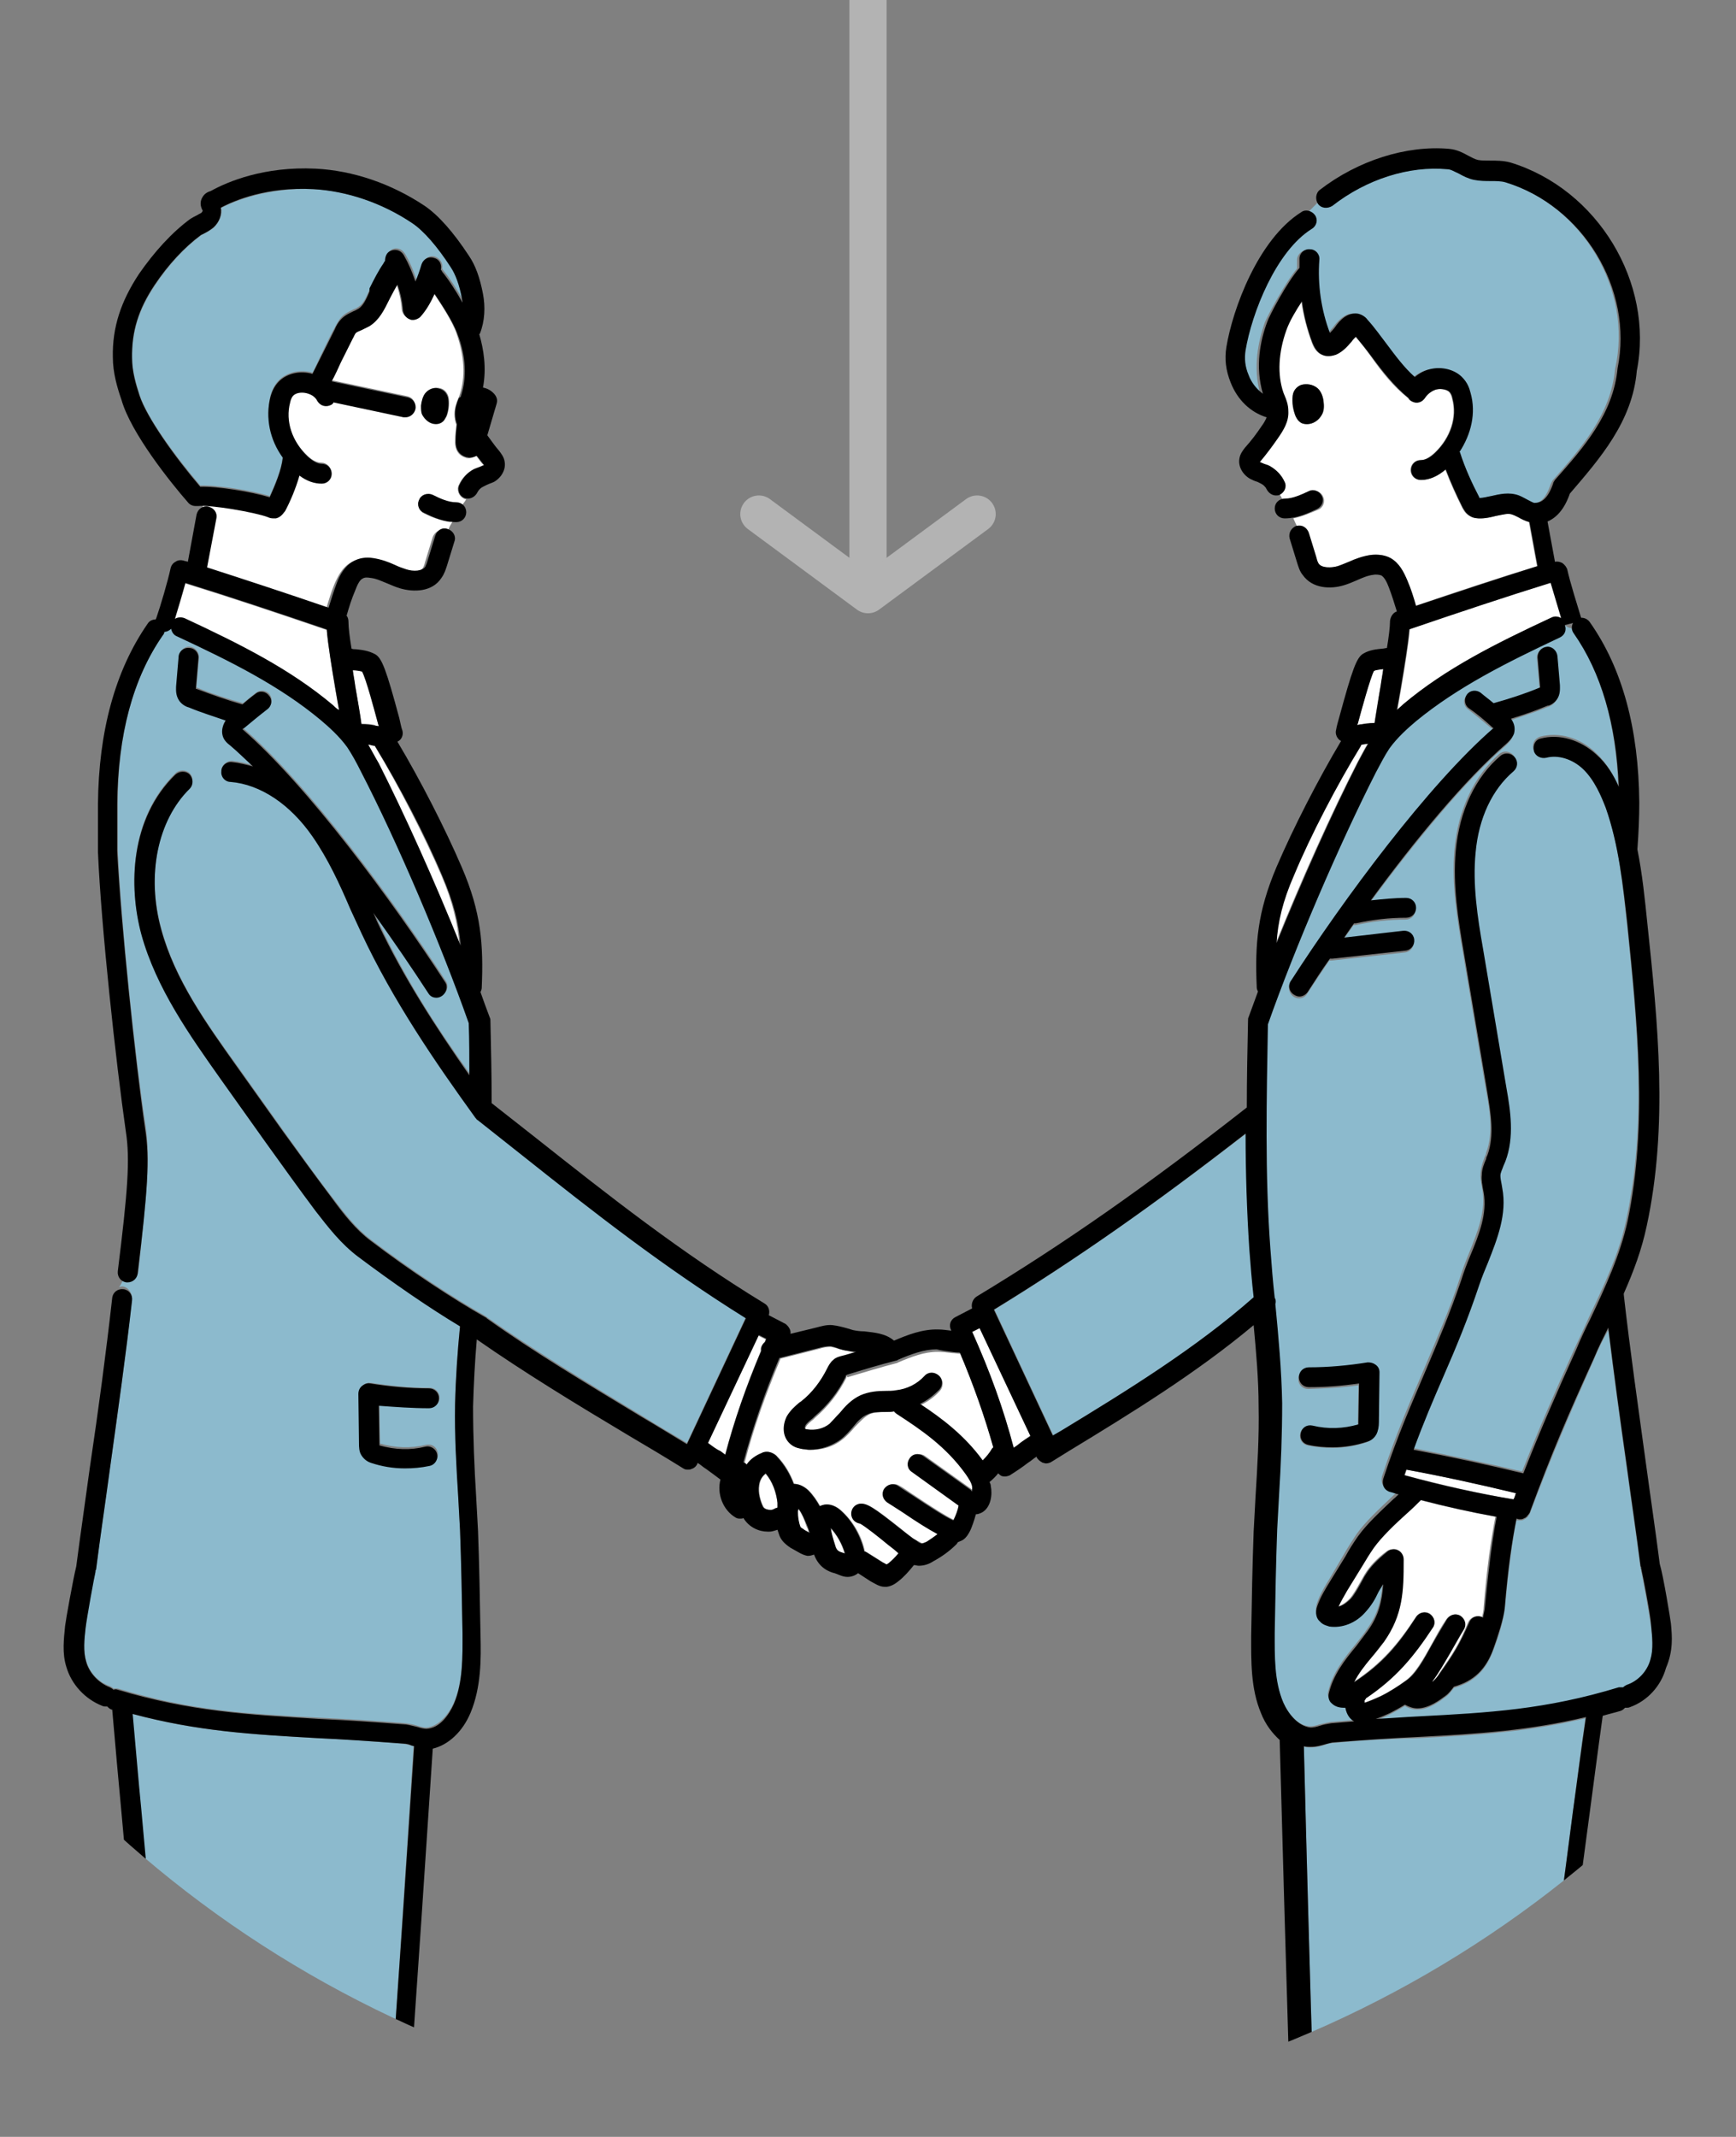 <?xml version="1.0" encoding="utf-8"?>
<!-- Generator: Adobe Illustrator 25.4.1, SVG Export Plug-In . SVG Version: 6.00 Build 0)  -->
<svg version="1.1" id="レイヤー_1" xmlns="http://www.w3.org/2000/svg" xmlns:xlink="http://www.w3.org/1999/xlink" x="0px"
	 y="0px" width="280px" height="344.6px" viewBox="0 0 280 344.6" style="enable-background:new 0 0 280 344.6;"
	 xml:space="preserve">
<rect x="0" y="0" width="280" height="344.6" fill="#808080" stroke="none"/>
<style type="text/css">
	.st0{fill:#B3B3B3;}
	.st1{fill:none;stroke:#B3B3B3;stroke-width:6;stroke-linecap:round;stroke-linejoin:round;stroke-miterlimit:10;}
	.st2{clip-path:url(#SVGID_00000020374870375861729560000012164741196609322657_);}
	.st3{clip-path:url(#SVGID_00000020397832279270217050000014174941572179445693_);}
	.st4{fill:#FFFFFF;}
	.st5{fill:#8CBACD;}
</style>
<path class="st0" d="M140,95.5L140,95.5c-1.7,0-3-1.3-3-3V-50.3h6V92.5C143,94.2,141.6,95.5,140,95.5z"/>
<polyline class="st1" points="157.6,82.9 140,95.9 122.4,82.9 "/>
<g>
	<defs>
		<rect id="SVGID_1_" width="280" height="330"/>
	</defs>
	<clipPath id="SVGID_00000029012128653103489440000011683298154129564040_">
		<use xlink:href="#SVGID_1_"  style="overflow:visible;"/>
	</clipPath>
	<g style="clip-path:url(#SVGID_00000029012128653103489440000011683298154129564040_);">
		<defs>
			<circle id="SVGID_00000105427234337364893610000001820638948527061148_" cx="140" cy="162.4" r="180.1"/>
		</defs>
		<clipPath id="SVGID_00000129884454790342091700000016130771791771995296_">
			<use xlink:href="#SVGID_00000105427234337364893610000001820638948527061148_"  style="overflow:visible;"/>
		</clipPath>
		<g style="clip-path:url(#SVGID_00000129884454790342091700000016130771791771995296_);">
			<path class="st4" d="M60.5,120.4c0-0.1,0-0.1-0.1-0.2c-0.2,0-0.4-0.1-0.6-0.1c-0.2,0-0.3,0-0.5-0.1c0.6,1,1.1,2,1.6,2.9
				c4.2,8.2,9.1,19.2,13.2,29.4c-0.3-3.5-1.1-6.9-2.9-11.1C68.5,134.9,64.3,126.7,60.5,120.4z"/>
			<path class="st4" d="M52.7,101.6c-8.2-2.8-15.7-5.3-22.8-7.5c-0.5,1.9-1.2,4.2-1.7,5.8c0.5-0.3,1-0.4,1.6-0.1
				c9,4.2,17,8.2,23.9,14c0.3,0.3,0.7,0.6,1,0.9c-0.2-1.1-0.4-2.2-0.6-3.4C53.5,107.7,52.9,104,52.7,101.6z"/>
			<path class="st5" d="M205.5,209.1c0.1,0.3,0.2,0.7,0.1,1c0.5,5.2,1,10.7,1.1,16c0.1,5-0.2,10-0.5,14.8c-0.1,1.8-0.2,3.7-0.3,5.5
				c-0.2,5.4-0.3,10.7-0.4,16.7c0,3.6-0.1,7.8,1.4,11.3c0.8,1.8,2.3,3.9,4.4,4c0.4,0,0.9-0.1,1.5-0.3c0.5-0.1,1.1-0.3,1.8-0.4
				c1.3-0.1,2.5-0.2,3.7-0.3c-0.7-0.4-1.2-1.2-1.4-2.3c-0.1,0-0.2,0-0.3,0c-0.7,0-1.4-0.2-1.9-0.7c-0.4-0.4-0.6-1-0.5-1.5
				c0.7-3.1,2.6-5.5,4.5-7.8c0.6-0.8,1.3-1.6,1.8-2.4c1.8-2.5,2.3-4.8,2.5-7.5c0,0-0.1,0.1-0.1,0.1c-0.2,0.4-0.5,0.8-0.7,1.2
				c-0.6,1-1.2,2.1-2,3.1c-1.6,1.8-3.9,2.7-5.9,2.4c-0.2,0-1-0.2-1.5-0.8c-0.4-0.5-0.8-1.3-0.4-2.6c0.5-1.5,1.3-2.8,2.1-4.1l2.3-3.9
				c0.6-1.1,1.3-2.1,2-3.2c1.5-2.1,3.7-4.1,5.8-6.1c0.3-0.3,0.5-0.5,0.8-0.7c-0.5-0.1-0.9-0.3-1.4-0.4c-0.4-0.1-0.8-0.4-1-0.8
				c-0.2-0.4-0.2-0.8-0.1-1.3c2.3-7,4.7-12.4,6.9-17.6c2-4.8,4-9.2,5.7-14.5c0.4-1.3,0.9-2.6,1.4-3.8c1.4-3.5,2.8-6.9,2.2-10.3
				l-0.1-0.5c-0.1-0.7-0.3-1.5-0.2-2.3c0.1-1,0.4-1.8,0.7-2.6c0.1-0.2,0.2-0.4,0.2-0.6c1.2-3.1,0.6-6.8,0-10l-3.8-22.6
				c-0.9-5.3-1.8-10.8-1.3-16.4c0.6-6.4,3.2-11.8,7.2-15.3c0.7-0.6,1.7-0.5,2.3,0.2c0.6,0.7,0.5,1.7-0.2,2.3
				c-3.4,2.9-5.5,7.5-6.1,13.1c-0.5,5.2,0.4,10.4,1.2,15.5l3.8,22.6c0.6,3.5,1.3,7.8-0.2,11.7c-0.1,0.2-0.2,0.5-0.3,0.7
				c-0.2,0.6-0.5,1.1-0.5,1.6c0,0.4,0.1,0.9,0.2,1.4l0.1,0.6c0.8,4.3-0.8,8.2-2.3,12c-0.5,1.2-1,2.4-1.4,3.6
				c-1.8,5.4-3.8,10-5.8,14.8c-1.6,3.7-3.2,7.5-4.8,11.8c5.9,1.2,11.8,2.4,17.7,3.8c2.8-7.1,5.2-12.6,8.5-19.9
				c0.8-1.7,1.6-3.4,2.3-5c2.5-5.3,4.9-10.3,6-15.7c3.4-15.7,1.7-32.1,0.1-47.8c-0.7-6.3-1.3-12.9-3.5-18.9
				c-0.7-1.8-1.7-4.5-3.7-6.3c-1.7-1.6-4.1-2.4-5.9-1.8c-0.9,0.2-1.7-0.3-2-1.1c-0.2-0.9,0.2-1.7,1.1-2c3-0.8,6.4,0.1,9,2.6
				c1.7,1.6,2.8,3.5,3.6,5.2c-0.4-10-2.8-18.3-7.3-24.8c-0.1-0.1-0.2-0.3-0.2-0.5c-0.4,0-0.8-0.2-1.1-0.5c-0.1,0.5-0.4,1-0.9,1.2
				c-8.8,4.1-16.6,8-23.2,13.5c-1.3,1.1-3,2.6-4.3,4.4c-0.8,1.2-1.5,2.5-2.2,3.9c-5.9,11.4-13,28.1-17.4,40.7
				c-0.3,11.9-0.5,24.2,0.4,36.2C205,203.8,205.2,206.5,205.5,209.1z M222.3,229.5c0,0.6,0,1.3-0.4,1.9c-0.5,0.8-1.2,1.1-1.5,1.2
				c-1.8,0.6-3.6,0.9-5.5,0.9c-1.3,0-2.6-0.1-4-0.4c-0.9-0.2-1.4-1.1-1.2-1.9c0.2-0.9,1.1-1.4,1.9-1.2c2.5,0.6,5,0.5,7.4-0.2
				c0-0.1,0-0.1,0-0.2l0.1-6.2c-2.7,0.4-5.4,0.5-8.1,0.6c0,0,0,0,0,0c-0.9,0-1.6-0.7-1.6-1.6c0-0.9,0.7-1.6,1.6-1.6
				c3.2,0,6.4-0.3,9.5-0.8c0.5-0.1,0.9,0.1,1.3,0.4c0.4,0.3,0.6,0.8,0.6,1.2L222.3,229.5z M208.1,158.4
				c8.5-13.1,22.2-31.7,32.7-40.8c-0.1-0.1-0.1-0.1-0.3-0.2c-1.2-1-2.4-2-3.7-3c-0.7-0.5-0.9-1.5-0.3-2.2c0.5-0.7,1.5-0.9,2.2-0.3
				c0.7,0.5,1.4,1.1,2.1,1.7c2.5-0.7,5-1.6,7.4-2.5c0,0,0,0,0.1,0c0-0.1,0-0.1,0-0.2l-0.4-4.7c-0.1-0.9,0.6-1.7,1.5-1.7
				c0.9-0.1,1.7,0.6,1.7,1.5l0.4,4.7c0,0.5,0.1,1.5-0.5,2.3c-0.5,0.7-1.2,1-1.6,1.1c-1.9,0.8-3.9,1.4-5.9,2.1
				c0.5,0.8,0.7,1.6,0.5,2.4c-0.2,0.8-0.8,1.3-1.1,1.6c-6.7,5.8-14.7,15.6-21.9,25.3c1.9-0.3,3.8-0.4,5.7-0.4c0,0,0,0,0,0
				c0.9,0,1.6,0.7,1.6,1.6c0,0.9-0.7,1.6-1.6,1.6c-2.7,0-5.5,0.3-8.1,0.9c-0.1,0-0.2,0-0.3,0c-0.5,0.8-1.1,1.5-1.6,2.3l9.5-1.1
				c0.9-0.1,1.7,0.5,1.8,1.4c0.1,0.9-0.5,1.7-1.4,1.8l-11.8,1.3c-0.1,0-0.1,0-0.2,0c-0.1,0-0.2,0-0.2,0c-1.3,1.9-2.5,3.7-3.6,5.4
				c-0.3,0.5-0.8,0.7-1.3,0.7c-0.3,0-0.6-0.1-0.9-0.3C207.9,160.2,207.7,159.2,208.1,158.4z"/>
			<path class="st4" d="M122.5,239.5c-0.2,1.3,0.2,2.6,0.6,3.4h0c0.2,0.5,0.9,0.6,1.3,0.6c0.2,0,0.5-0.1,0.7-0.2
				c0.1,0,0.2-0.1,0.3-0.1c0-0.3,0-0.6,0-0.8c-0.2-1.7-0.8-3.4-1.9-4.7C123,238,122.6,238.7,122.5,239.5z"/>
			<path class="st5" d="M171.2,230.7c10.7-6.5,21.7-13.3,31.1-21.5c-0.3-2.6-0.5-5.2-0.7-7.8c-0.5-6.2-0.6-12.4-0.6-18.6
				c-14.9,11.5-27.3,20.2-40.6,28.4l9.5,20.3L171.2,230.7z"/>
			<path class="st4" d="M134.7,249.2c0.3,0.9,0.6,1,1.2,1.2c0.1,0,0.2,0.1,0.3,0.1c-0.4-1.5-1.2-2.9-2.3-4.1
				C134.1,247.3,134.3,248.2,134.7,249.2z"/>
			<path class="st4" d="M128.7,243.3c0,0.2,0,0.3-0.1,0.5c0,0.8,0.2,1.6,0.4,2.4c0,0,0.1,0.2,0.5,0.4c0.3,0.2,0.6,0.3,0.9,0.5
				c0-0.3-0.1-0.5-0.3-0.9C129.7,245,129.3,244,128.7,243.3z"/>
			<path class="st5" d="M214.9,281.1c-0.4,0-0.8,0.1-1.2,0.3c-0.7,0.2-1.4,0.4-2.2,0.4c-0.1,0-0.3,0-0.4,0c-0.3,0-0.5-0.1-0.8-0.1
				c0.9,36.2,2.1,75.8,2.5,81c0.2,3.2,0.5,6.8,0.8,10.7c2.2,27.7,5.4,69.3,5.5,97.5c4.3,0,8.4,0.1,12.4,0.1c4,0.1,8.1,0.1,12.4,0.1
				l0-1.4c0.4-33.1,0.9-74.2-0.4-108.5c0-0.1,0-0.2,0-0.3c4.5-25.3,7.1-45.4,10.2-68.7c0.6-4.9,1.3-9.9,2-15.1
				c-9.3,2.2-17.3,2.7-26.9,3.2C224.5,280.4,220,280.6,214.9,281.1z"/>
			<path class="st4" d="M164.3,232.9c0.6-0.5,1.2-0.9,1.9-1.4l-8.2-17.4l-1.2,0.6c2.8,6.4,5,12.6,6.7,18.7
				C163.8,233.3,164.1,233.1,164.3,232.9z"/>
			<path class="st4" d="M220.6,119.9c-0.2,0-0.3,0-0.5,0.1c-0.2,0-0.4,0.1-0.6,0.1c0,0.1,0,0.1-0.1,0.2c-3.8,6.2-8.1,14.4-10.8,20.9
				c-1.8,4.2-2.6,7.5-2.9,11.1c4.1-10.2,9-21.1,13.2-29.3C219.5,121.9,220,120.9,220.6,119.9z"/>
			<path class="st4" d="M223.2,264.8c-0.6,0.9-1.3,1.7-2,2.5c-1.1,1.3-2.1,2.6-2.8,3.9c4.5-3,7.1-6.1,10-10.5
				c0.5-0.7,1.5-0.9,2.2-0.5c0.7,0.5,1,1.5,0.5,2.2c-3.1,4.7-5.9,8.1-10.8,11.4c-0.1,0.1-0.1,0.2-0.2,0.4c0,0.1,0,0.3,0,0.4
				c0.8-0.3,2.1-0.9,2.6-1.1c1.3-0.6,2.8-1.6,3.9-2.4c1.6-1.1,2.9-3.4,4.4-6.1c0.7-1.3,1.4-2.6,2.3-3.9c0.5-0.7,1.5-1,2.2-0.5
				c0.7,0.5,1,1.5,0.5,2.2c-0.8,1.3-1.5,2.5-2.2,3.8c-1,1.7-1.9,3.3-2.9,4.6c0.1-0.1,0.1-0.1,0.2-0.1c0.4-0.3,0.7-0.7,1-1.2
				c2.2-3.2,3.2-4.6,4.7-8.3c0.4-0.8,1.3-1.2,2.1-0.8c0,0,0.1,0.1,0.1,0.1c0.2-0.7,0.3-1.3,0.3-1.7c0.5-6.3,1.2-11.1,1.9-14.6
				c-3.9-0.7-8-1.6-12.2-2.7c-0.7,0.7-1.5,1.4-2.2,2.1c-2,1.9-4,3.8-5.4,5.6c-0.7,0.9-1.3,1.9-1.9,3l-2.4,3.9
				c-0.5,0.9-1,1.7-1.4,2.6c0.8-0.2,1.5-0.8,2-1.3c0.6-0.7,1.1-1.6,1.6-2.5c0.3-0.5,0.5-0.9,0.8-1.4c0.8-1.3,1.9-2.5,3.5-3.7
				c0.5-0.4,1.1-0.4,1.7-0.2c0.6,0.3,0.9,0.8,0.9,1.5l0,0.2C226.3,256.6,226.3,260.4,223.2,264.8z"/>
			<path class="st5" d="M241.1,486l-0.2-0.7c-1-3.7-0.9-7.6-0.6-11.1c-3,0-5.9-0.1-8.8-0.1c-2.3,0-4.6-0.1-6.9-0.1l-13.3,10.2
				c-1.3,1-2.9,2.2-4.6,2.9c-1.8,0.7-3.8,1-5.5,1.1l-6.5,0.7c-1.3,0.1-2.5,0.3-3.5,0.9c-1.2,0.8-2,2.4-2.7,4.3l-1.2,3
				c-0.1,0.1-0.2,0.5-0.2,0.7c0,0,0.2,0.1,0.6,0.2c2.1,0.5,4.3,0.6,6.5,0.6c10.7,0.2,21.8,0.3,32.5-0.9c1.2-0.1,2.4-0.4,2.8-1.1
				l0.1-0.3c0.3-0.6,0.9-1.7,2.3-1.8c1.4-0.1,2.2,1.1,2.6,1.7l0.2,0.2c0.4,0.6,1.5,0.7,2.3,0.6c0.5-0.1,1.1-0.2,1.6-0.3
				c0.3-0.1,0.7-0.1,1.1-0.2c0.1-1.5,0.5-3,1-4.4c0.5-1.6,1-3.1,0.8-4.5C241.4,487.2,241.3,486.7,241.1,486z"/>
			<path class="st4" d="M244.5,240.8c-5.8-1.4-11.7-2.7-17.6-3.8c-0.1,0.3-0.2,0.6-0.3,0.9c6,1.6,12.1,3,17.6,3.9
				C244.3,241.4,244.4,241.1,244.5,240.8z"/>
			<path class="st4" d="M221.7,116.6c0.2-1.7,0.6-3.8,1-6.1c0.1-0.9,0.3-1.8,0.4-2.6c-0.6,0.1-1.1,0.1-1.5,0.3
				c-0.7,1.2-2,6.3-2.6,8.5c0,0.1-0.1,0.2-0.1,0.3c0.2,0,0.5-0.1,0.7-0.1C220.2,116.8,220.9,116.6,221.7,116.6z"/>
			<path class="st4" d="M250.3,99.6c0.5-0.2,1.1-0.2,1.6,0.1c-0.5-1.7-1.2-4-1.7-5.8c-7.1,2.2-14.6,4.7-22.8,7.5
				c-0.2,2.4-0.8,6.1-1.4,9.6c-0.2,1.2-0.4,2.3-0.6,3.4c0.4-0.3,0.7-0.6,1-0.9C233.3,107.7,241.3,103.8,250.3,99.6z"/>
			<path class="st5" d="M257.1,219.2c-4,9-6.7,15.2-10.4,25c0,0-0.1,0.1-0.1,0.1c0,0.1-0.1,0.1-0.1,0.2c-0.1,0.1-0.1,0.2-0.2,0.2
				c0,0-0.1,0.1-0.1,0.1c-0.1,0.1-0.2,0.1-0.3,0.2c-0.1,0-0.1,0.1-0.2,0.1c-0.2,0.1-0.3,0.1-0.5,0.1c0,0,0,0,0,0c0,0,0,0,0,0
				c0,0,0,0,0,0c0,0,0,0,0,0c-0.1,0-0.2,0-0.2,0c-0.1,0-0.3,0-0.4-0.1c-0.7,3.4-1.3,8.1-1.9,14.4c-0.2,1.8-1,4.5-1.8,6.5
				c-1.2,3.4-3.2,5.3-6.4,6.2c-0.4,0.5-0.8,1.1-1.4,1.5c-0.8,0.6-2.6,2-4.5,2c-0.7,0-1.4-0.2-2-0.6c-0.8,0.5-1.7,1-2.5,1.4
				c-0.8,0.4-1.5,0.7-2.2,0.9c2.4-0.2,4.6-0.3,6.8-0.4c11.5-0.7,20.7-1.2,32.4-4.7c0.2-0.1,0.5-0.1,0.7,0c0.2-0.2,0.4-0.3,0.6-0.4
				c1.8-0.7,3.3-2.3,3.8-4.1c0.5-1.7,0.3-3.6,0.1-5.4c-0.2-1.7-1.4-8.3-1.6-9.1c0-0.1,0-0.1,0-0.2c0-0.1-0.1-0.1-0.1-0.2
				c-0.7-5.5-1.5-10.8-2.2-16c-1.1-7.7-2.1-15.1-3-22.4C258.6,215.9,257.8,217.5,257.1,219.2z"/>
			<path class="st4" d="M61.1,117.1c0-0.1,0-0.2-0.1-0.3c-0.6-2.2-2-7.3-2.6-8.5c-0.4-0.2-0.9-0.2-1.5-0.3c0.1,0.9,0.3,1.8,0.4,2.6
				c0.4,2.3,0.7,4.5,1,6.1c0.9,0,1.6,0.1,2.1,0.2C60.6,117.1,60.9,117.1,61.1,117.1z"/>
			<path class="st5" d="M81.3,499.1l-1.1-3c-0.7-1.9-1.3-3.5-2.5-4.4c-0.9-0.6-2.2-0.8-3.5-1l-6.5-0.9c-1.8-0.3-3.7-0.5-5.5-1.3
				c-1.7-0.8-3.2-2-4.5-3.1l-12.9-10.7c-2.3-0.1-4.7-0.1-6.9-0.1c-2.9-0.1-5.8-0.1-8.8-0.2c0.1,3.6,0.1,7.4-1,11.1l-0.2,0.7
				c-0.2,0.6-0.4,1.2-0.5,1.7c-0.2,1.4,0.2,2.9,0.6,4.5c0.4,1.4,0.8,2.9,0.8,4.4c0.4,0.1,0.7,0.2,1.1,0.3c0.5,0.1,1.1,0.3,1.6,0.3
				c0.8,0.1,1.9,0,2.4-0.6l0.2-0.2c0.4-0.6,1.2-1.7,2.6-1.6c1.4,0.1,2,1.3,2.2,1.9l0.1,0.3c0.4,0.7,1.6,1,2.8,1.2
				c10.7,1.7,21.8,1.9,32.5,2.1c2.2,0,4.5,0.1,6.5-0.4c0.6-0.1,0.7-0.3,0.7-0.3C81.5,499.7,81.4,499.2,81.3,499.1z"/>
			<path class="st5" d="M242.7,29.3c-0.6-0.2-1.4-0.2-2.3-0.2c-0.9,0-1.8,0-2.8-0.2c-0.9-0.2-1.7-0.7-2.4-1
				c-0.7-0.4-1.3-0.7-1.8-0.7c-6.1-0.5-13.1,1.7-18.6,5.9c-0.7,0.5-1.7,0.4-2.3-0.3c0,0,0-0.1,0-0.1c-0.5,0.5-1,1-1.5,1.5
				c0.3,0.1,0.5,0.3,0.7,0.6c0.5,0.7,0.2,1.7-0.5,2.2c-5.7,3.6-9.7,13.6-10.7,19.6c-0.2,1.3-0.1,2.6,0.5,4c0.4,1,1.2,2.2,2.3,3
				c-1.3-4.4-0.3-8.7,0.7-11.6c0.3-0.8,3.2-6.3,5.2-8.7c0-0.5,0-1,0-1.5c0.1-0.9,0.9-1.5,1.7-1.5c0.9,0.1,1.5,0.8,1.5,1.7
				c-0.3,4,0.3,8.1,1.7,11.8c0.3-0.2,0.5-0.6,0.8-0.9c0.4-0.5,0.9-1.2,1.6-1.7c0.9-0.7,1.7-0.7,2.2-0.5c0.8,0.2,1.3,0.7,1.5,1
				c1.1,1.2,2.1,2.5,3,3.8c1.5,2,2.9,3.8,4.6,5.4c0.8-0.6,1.7-1.1,2.6-1.3c1.9-0.4,3.8,0.1,5,1.3c0.8,0.8,1.2,1.9,1.4,2.6
				c0.8,3.2,0.1,6.7-1.8,9.5c0,0,0,0.1,0.1,0.1c0.9,2.5,1.9,4.9,3.1,7.2c0,0,0,0,0,0.1c0.7,0,1.3-0.2,1.9-0.3
				c1.4-0.3,2.9-0.7,4.5-0.1c0.5,0.2,1,0.5,1.4,0.7c0.4,0.2,0.9,0.5,1.1,0.5c0,0,0,0,0,0c1,0,2.1-0.4,3-3.1c0.1-0.2,0.2-0.4,0.3-0.6
				c4.6-5.2,9.4-10.6,10.1-18C263.4,46.6,255.2,33.2,242.7,29.3z"/>
			<path class="st4" d="M72.1,85.5c0,0,0.1,0.1,0.1,0.1c0.2-0.5,0.5-1,0.8-1.5c-0.1,0-0.2,0-0.3,0C72.4,84.5,72.3,85,72.1,85.5z"/>
			<path class="st5" d="M56.1,473.7c-0.9,0.1-1.6-0.6-1.7-1.5c0-0.2,0-0.3,0.1-0.5c-0.3,0-0.5,0-0.8,0c0,0.5-0.1,1.1-0.1,1.6
				c0,0,0,0,0,0c0,0,0,0,0,0c0,0.9-0.7,1.5-1.6,1.5c0,0,0,0-0.1,0c-0.6,0-1.2,0-1.8-0.1l9.7,8.1c1.2,1,2.5,2,3.8,2.6
				c1.4,0.6,3,0.9,4.6,1.1l6.5,0.9c1.5,0.2,3.3,0.5,4.8,1.5c2.2,1.5,3.1,4,3.7,5.9l1.1,3c0,0,0,0,0,0c0.2,0,0.4,0,0.6,0
				c-0.1-0.2-0.1-0.3-0.2-0.5c-0.1-0.9,0.5-1.7,1.4-1.8c1.9-0.3,3.7-0.4,5.6-0.3c-0.1-1.8-0.4-3.5-1.5-4.6c-0.6-0.6-1.7-1.1-2.7-1.4
				l-15.4-5.8c-4.3-1.6-9.2-3.4-12.9-6.6c-0.7-0.6-0.8-1.6-0.2-2.3c0.4-0.4,0.9-0.6,1.4-0.5c-0.1-0.2-0.3-0.4-0.4-0.6
				C58.9,473.6,57.8,473.6,56.1,473.7z"/>
			<path class="st5" d="M62.9,374.7c-3.2,27.6-8.1,69-9.3,97.1c0.3,0,0.5,0,0.8,0c0.2-0.7,0.7-1.2,1.4-1.2c1.6-0.1,2.7-0.1,4-0.1
				c0-31.2,1.4-59.7,2.7-87.4l0.2-4c0-0.7,0.5-1.3,1.1-1.5c0.5-5.5,0.6-10.8,0.6-16.5c-0.1,1.4-0.2,2.4-0.3,3
				C63.8,367.3,63.4,370.8,62.9,374.7z"/>
			<path class="st4" d="M34.4,83.8L33,91.7c6.1,1.9,12.6,4.1,19.6,6.5c0.4-1.3,0.8-2.7,1.3-3.9c0.6-1.4,1.3-2.8,2.7-3.6
				c0.9-0.5,2-0.6,3.2-0.5c1.3,0.2,2.4,0.6,3.5,1.1c0.6,0.2,1.2,0.5,1.8,0.7c1.1,0.3,2.6,0.3,3.1-0.4c0.2-0.3,0.3-0.7,0.4-1.1
				l1.2-3.9c0.3-0.8,1.1-1.3,2-1.1c0.1,0,0.2,0.1,0.4,0.2c0.2-0.5,0.3-1,0.5-1.5c-1.6-0.2-3.1-0.8-4.3-1.4c-0.8-0.4-1.2-1.3-0.8-2.1
				c0.4-0.8,1.3-1.2,2.1-0.8c1.3,0.6,2.6,1.2,3.8,1.2c0.3,0,0.5,0.1,0.8,0.2c0.2-0.3,0.5-0.6,0.7-0.8c-0.2,0.2-0.5,0.5-0.7,0.8
				c0.1,0.1,0.2,0.1,0.2,0.2c0.2-0.3,0.5-0.6,0.7-1c-0.1,0-0.3,0-0.4-0.1C74,80,73.6,79,74,78.2c0.5-1.1,1.3-1.9,2.3-2.5
				c0.3-0.2,0.7-0.3,1-0.4c0.2-0.1,0.5-0.2,0.7-0.3c0,0,0,0,0,0c0,0-0.1-0.1-0.1-0.1c-0.4-0.4-0.7-0.9-1.1-1.4
				c-0.4,0.2-0.8,0.4-1.2,0.4c-0.2,0-0.4,0-0.5-0.1c-0.4-0.1-1.8-0.6-1.7-2.7c0-0.9,0.1-1.7,0.2-2.6c-0.2-0.5-0.3-1.1-0.3-1.7
				c0-1,0.3-1.8,0.6-2.5l0.2-0.5c1-2.9,0.8-6.5-0.5-10.1c-0.7-2-2.5-4.7-3.7-6.5c-0.6,1.3-1.3,2.6-2.3,3.7c-0.3,0.3-0.7,0.5-1.2,0.5
				c-0.2,0-0.4,0-0.5-0.1c-0.6-0.2-1-0.7-1.1-1.4c-0.1-1.4-0.4-2.8-0.9-4.2c-0.4,0.7-0.8,1.5-1.2,2.2l-0.2,0.4
				c-0.7,1.5-1.4,3.1-3.1,4.1c-0.4,0.2-0.8,0.4-1.2,0.6c-0.4,0.2-0.8,0.3-1,0.5c-0.2,0.2-0.3,0.5-0.5,0.9c-0.5,1-1.2,2.5-1.9,4
				c-0.5,1-1,2-1.4,2.9l12.3,2.6c0.9,0.2,1.4,1,1.2,1.9c-0.2,0.8-0.8,1.3-1.6,1.3c-0.1,0-0.2,0-0.3,0l-11.3-2.4
				c-0.1,0.2-0.3,0.3-0.4,0.4c-0.8,0.5-1.7,0.2-2.2-0.6c-0.4-0.6-1.1-1.1-1.8-1.3c-0.9-0.2-1.8,0.1-2.1,0.4
				c-0.2,0.2-0.4,0.5-0.5,1.1c-0.8,3,0.3,6.3,2.8,8.7c0.8,0.8,1.6,1.2,2.3,1.2c0,0,0,0,0,0c0.9,0,1.6,0.7,1.6,1.6
				c0,0.9-0.7,1.6-1.6,1.6c0,0,0,0,0,0c-1.2,0-2.4-0.5-3.6-1.3c-0.6,2.1-1.5,4.2-2.3,5.7c-0.1,0.3-0.5,1-1.5,1.2c-0.2,0-0.3,0-0.4,0
				c-0.4,0-0.7-0.1-0.9-0.2c-1.8-0.7-7.8-1.8-10.4-1.8c0,0.1,0,0.3,0,0.4c0.1,0,0.3,0,0.4,0C34,82,34.6,82.9,34.4,83.8z M68.7,63.3
				c0.6-0.7,1.5-0.9,2.3-0.7c0.8,0.2,1.3,0.9,1.4,1.7c0,0,0,0,0,0c0.1,0.9,0,1.9-0.3,2.7c-0.1,0.2-0.3,0.6-0.4,0.7
				c-0.3,0.4-0.8,0.6-1.3,0.6c0,0,0,0,0,0c-0.9,0-1.7-0.6-2-1.5c-0.2-0.6-0.2-1.2-0.2-1.5C68.1,64.4,68.3,63.8,68.7,63.3z"/>
			<path class="st5" d="M21.3,209.4c-1,9-2.2,17.9-3.6,27.5c-0.7,5.2-1.5,10.6-2.2,16c0,0.1,0,0.1-0.1,0.2c0,0.1,0,0.1,0,0.2
				c-0.2,0.8-1.5,7.3-1.6,9.1c-0.2,1.8-0.4,3.8,0.1,5.4c0.5,1.9,2,3.5,3.8,4.1c0.2,0.1,0.4,0.2,0.6,0.4c0.2,0,0.4,0,0.7,0
				c11.8,3.6,20.9,4.1,32.4,4.7c4.4,0.2,8.9,0.5,14.1,0.9c0.6,0.1,1.2,0.2,1.8,0.4c0.6,0.2,1.1,0.3,1.5,0.3c2-0.2,3.6-2.2,4.4-4
				c1.5-3.5,1.4-7.6,1.4-11.3c-0.1-5.9-0.2-11.3-0.4-16.7c-0.1-1.8-0.2-3.7-0.3-5.5c-0.3-4.8-0.5-9.9-0.5-14.8
				c0.1-4.3,0.4-8.6,0.8-12.6c-5-3-10.9-7-16.4-11.2c-2.7-2.1-4.8-4.7-6.9-7.4c-2.7-3.6-5.4-7.4-8-11l-7.4-10.4
				c-4.8-6.8-10.3-14.4-12.7-23.2c-2.1-7.8-1.8-18.7,5.5-25.8c0.6-0.6,1.7-0.6,2.3,0c0.6,0.6,0.6,1.6,0,2.3c-5.2,5.1-7,14-4.6,22.7
				c2.2,8.2,7.3,15.3,12.2,22.1l7.4,10.4c2.6,3.6,5.2,7.3,8,10.9c1.9,2.5,3.8,5,6.2,6.8c6.3,4.8,13.3,9.4,18.6,12.4c0,0,0,0,0.1,0.1
				c0,0,0,0,0,0c7.7,5.4,16.1,10.5,25,15.9c2.4,1.5,4.8,2.9,7.3,4.4l9.5-20.3c-13.2-8.2-24.3-17-36.1-26.3c-2.4-1.9-4.8-3.8-7.2-5.7
				c-0.1-0.1-0.1-0.1-0.2-0.2c0,0-0.1-0.1-0.1-0.1c-6.6-9-13.3-18.9-18.4-29.8c-0.6-1.3-1.2-2.6-1.8-3.9c-1.8-4-3.6-8.1-6.1-11.7
				c-3.6-5.1-8.5-8.3-13.2-8.8c-0.9-0.1-1.5-0.9-1.5-1.7c0.1-0.9,0.9-1.5,1.7-1.5c1.1,0.1,2.3,0.4,3.4,0.7c-1.3-1.3-2.5-2.4-3.7-3.4
				c-0.3-0.3-0.9-0.8-1.1-1.6c-0.2-0.8-0.1-1.6,0.5-2.4c-2-0.6-4-1.3-5.9-2.1c-0.4-0.2-1.1-0.4-1.6-1.1c-0.6-0.8-0.5-1.8-0.5-2.3
				l0.4-4.7c0.1-0.9,0.9-1.6,1.7-1.5c0.9,0.1,1.5,0.8,1.5,1.7l-0.4,4.7c0,0,0,0.1,0,0.2c0,0,0,0,0.1,0c2.4,1,4.9,1.8,7.4,2.5
				c0.7-0.6,1.4-1.1,2.1-1.7c0.7-0.5,1.7-0.4,2.2,0.3c0.5,0.7,0.4,1.7-0.3,2.2c-1.3,0.9-2.5,1.9-3.7,3c-0.1,0.1-0.2,0.2-0.3,0.2
				c10.5,9.1,24.2,27.7,32.7,40.8c0.5,0.7,0.3,1.7-0.5,2.2c-0.3,0.2-0.6,0.3-0.9,0.3c-0.5,0-1-0.3-1.3-0.7c-2.6-4-5.6-8.5-8.9-13
				c0.3,0.6,0.5,1.2,0.8,1.8c4.1,8.8,9.3,16.9,14.7,24.4c0-2.8-0.1-5.6-0.1-8.4c-4.4-12.6-11.6-29.2-17.4-40.6
				c-0.7-1.4-1.4-2.7-2.2-3.9c-1.3-1.8-3-3.3-4.3-4.4c-6.7-5.5-14.5-9.4-23.2-13.5c-0.5-0.2-0.8-0.7-0.9-1.2
				c-0.3,0.3-0.7,0.5-1.1,0.5c0,0.2-0.1,0.3-0.2,0.5c-4.9,7-7.4,16.2-7.4,27.3c0,1.2,0,2.5,0,3.7c0,1.3,0,2.5,0,3.8
				c0.5,11.7,2.8,33.6,4.5,44.7c0.7,4.9,0.3,9.9-1.2,23.4c-0.1,0.8-0.8,1.4-1.6,1.4c-0.1,0-0.1,0-0.2,0c-0.2,0-0.4-0.1-0.6-0.2
				c-0.2,0.4-0.4,0.9-0.7,1.3c0.2-0.1,0.5-0.2,0.8-0.1C20.7,207.7,21.3,208.5,21.3,209.4z M58.5,223.4c0.4-0.3,0.8-0.4,1.3-0.4
				c3.1,0.5,6.3,0.8,9.5,0.8c0.9,0,1.6,0.7,1.6,1.6c0,0.9-0.7,1.6-1.6,1.6c0,0,0,0,0,0c-2.7,0-5.4-0.2-8.1-0.6l0.1,6.2
				c0,0,0,0.1,0,0.2c2.5,0.7,4.9,0.8,7.4,0.2c0.9-0.2,1.7,0.3,1.9,1.2c0.2,0.9-0.3,1.7-1.2,1.9c-1.3,0.3-2.6,0.4-4,0.4
				c-1.8,0-3.7-0.3-5.5-0.9c-0.3-0.1-1-0.3-1.5-1.2c-0.3-0.6-0.4-1.3-0.4-1.9l-0.1-8.1C57.9,224.2,58.1,223.8,58.5,223.4z"/>
			<path class="st4" d="M211,85.9l1.2,3.9c0.1,0.4,0.3,0.9,0.4,1.1c0.5,0.7,1.9,0.8,3.1,0.4c0.6-0.2,1.2-0.4,1.8-0.7
				c1.1-0.5,2.2-0.9,3.5-1.1c1.2-0.2,2.3,0,3.2,0.5c1.4,0.8,2.2,2.2,2.7,3.6c0.5,1.3,1,2.7,1.4,4.1c7-2.4,13.4-4.5,19.6-6.4
				l-1.3-7.1c-0.7-0.2-1.3-0.5-1.8-0.8c-0.3-0.2-0.6-0.3-0.9-0.4c-0.7-0.3-1.6,0-2.7,0.2c-0.8,0.2-1.6,0.4-2.5,0.4
				c-0.4,0-1.1,0-1.7-0.4c-0.7-0.4-1-1-1.2-1.4c-1-2-1.9-4-2.7-6.1c-1.3,1.1-2.6,1.7-4,1.7c0,0,0,0,0,0c-0.9,0-1.6-0.7-1.6-1.6
				c0-0.9,0.7-1.6,1.6-1.6c0,0,0,0,0,0c0,0,0,0,0,0c0.7,0,1.4-0.4,2.3-1.2c2.5-2.4,3.6-5.7,2.8-8.7c-0.1-0.5-0.3-0.9-0.5-1.1
				c-0.4-0.4-1.3-0.6-2.1-0.4c-0.8,0.2-1.5,0.6-1.8,1.3c-0.5,0.8-1.4,1-2.2,0.6c-0.2-0.1-0.4-0.3-0.5-0.5c-2.4-1.9-4.2-4.2-5.9-6.6
				c-0.8-1.1-1.7-2.3-2.6-3.3c-0.2,0.2-0.5,0.5-0.7,0.8c-0.6,0.8-1.3,1.6-2.5,2.1c-0.9,0.4-1.6,0.3-2,0.1c-1.2-0.4-1.6-1.5-1.8-2
				c-0.8-2.2-1.4-4.4-1.7-6.7c-1,1.5-2,3.2-2.5,4.6c-1.4,3.6-1.5,7.2-0.5,10.1l0.2,0.5c0.3,0.7,0.6,1.6,0.6,2.5
				c0,1.7-0.8,3.1-1.7,4.4c-0.9,1.3-1.8,2.5-2.8,3.7c0,0-0.1,0.1-0.1,0.1c0,0,0,0,0,0c0.2,0.1,0.5,0.2,0.7,0.3
				c0.3,0.1,0.7,0.3,1,0.4c1,0.5,1.8,1.4,2.3,2.5c0.3,0.8,0,1.6-0.7,2c0.2,0.3,0.3,0.6,0.5,0.9c0.2-0.1,0.4-0.1,0.6-0.1
				c1.3,0,2.6-0.6,3.8-1.2c0.8-0.4,1.8,0,2.1,0.8c0.4,0.8,0,1.8-0.8,2.1c-1.2,0.5-2.5,1.1-4,1.4c0.2,0.4,0.4,0.9,0.6,1.3
				c0,0,0,0,0,0C209.9,84.5,210.8,85,211,85.9z M213.1,66.9c-0.5,0.9-1.4,1.5-2.3,1.5c0,0,0,0,0,0c-0.5,0-0.9-0.2-1.2-0.4
				c-0.3-0.3-0.5-0.6-0.6-0.8c-0.5-1.1-0.7-2.3-0.5-3.4c0.1-0.8,0.6-1.4,1.3-1.7c0.9-0.3,2-0.1,2.7,0.5c0.6,0.6,1,1.4,1,2.4
				C213.5,65.8,213.4,66.4,213.1,66.9z"/>
			<path class="st4" d="M136.5,222c0.1,0,0,0.1,0,0.2c-1.2,2.4-2.9,4.6-5,6.4l-0.3,0.3c-0.5,0.4-1,0.8-1.2,1.2
				c-0.1,0.2-0.1,0.4-0.1,0.5c0,0,0.1,0,0.4,0.1c1.2,0.2,2.6-0.2,3.6-0.9c0.6-0.4,1.1-1,1.6-1.7c0.9-1,1.9-2.2,3.4-2.9
				c1.4-0.6,2.8-0.7,4.1-0.7c0.5,0,1.1,0,1.6-0.1c1.7-0.2,3.4-1.1,4.6-2.3c0.6-0.7,1.6-0.7,2.3-0.1c0.7,0.6,0.7,1.6,0.1,2.3
				c-0.9,1-1.9,1.7-3.1,2.3c3.5,2.3,7.1,5.1,10.1,9.1c0.6-0.6,1.2-1.2,1.5-1.9c0.1-0.1,0.1-0.2,0.2-0.2c-1.4-5-3.2-10.1-5.4-15.3
				c-0.4,0-0.9-0.1-1.3-0.1c-0.8-0.1-1.7-0.2-2.4-0.2c-2.1,0-4.2,0.8-6.3,1.7c-0.1,0-0.1,0.1-0.2,0.1c-2.7,0.7-5.3,1.5-8,2.3
				C136.6,221.9,136.5,221.9,136.5,222z"/>
			<path class="st4" d="M120.5,236.2c0.7-0.9,1.5-1.6,2.5-1.9c0.3-0.1,0.8-0.2,1.3-0.1c0.6,0.2,0.9,0.5,1.1,0.7
				c1.2,1.2,2.1,2.8,2.7,4.4c0.6,0,1.4,0.2,2.3,1c0.8,0.8,1.4,1.7,1.9,2.6c1-0.6,2.3-0.3,3.4,0.7c1.9,1.7,3.3,4.1,3.8,6.6
				c0.1,0,0.2,0.1,0.3,0.1l2.7,1.7c0.2,0.1,0.4,0.3,0.6,0.3c0,0,0.1-0.1,0.3-0.2c0.6-0.5,1.1-1,1.6-1.6c-0.4-0.3-1-0.8-1.7-1.4
				c-1.2-1-3.7-3-4.5-3.4c-0.7-0.1-1.3-0.7-1.4-1.4c-0.1-0.9,0.5-1.7,1.4-1.8c1.1-0.1,2.2,0.6,6.6,4.1c0.8,0.7,1.8,1.5,2.1,1.6
				c0.2,0.1,0.3,0.2,0.5,0.3c0.3,0.1,0.6,0.3,0.7,0.4c0.1,0,0.3,0,0.9-0.3c0.6-0.3,1.2-0.8,1.8-1.2c-1.4-0.8-3.3-2-5.5-3.5
				c-1-0.7-2-1.3-2.5-1.6c-0.8-0.5-1-1.4-0.5-2.2s1.4-1,2.2-0.5c0.6,0.3,1.5,1,2.6,1.7c2.1,1.4,5.3,3.5,6.4,3.9c0,0,0,0,0-0.1
				c0.3-0.6,0.6-1.6,0.8-2.3l-7.5-5.4c-0.7-0.5-0.9-1.5-0.4-2.2c0.5-0.7,1.5-0.9,2.2-0.4l7.7,5.5c0.1,0.1,0.2,0.1,0.2,0.2
				c0-0.2,0-0.4,0-0.7c-0.1-0.7-0.6-1.4-1-2c-3.1-4.4-7.2-7.1-11.2-9.8c-0.2-0.1-0.3-0.3-0.4-0.4c-0.5,0-1,0.1-1.4,0.1
				c-1.1,0-2.1,0-2.9,0.4c-0.8,0.4-1.5,1.2-2.3,2c-0.6,0.7-1.3,1.5-2.1,2.1c-1.4,1.1-3.1,1.6-4.9,1.6c-0.4,0-0.7,0-1.1-0.1
				c-0.5-0.1-1.3-0.2-2-0.8c-1.4-1.2-1.4-3.1-0.6-4.5c0.5-0.9,1.3-1.6,2-2.1l0.3-0.2c1.7-1.5,3.2-3.3,4.1-5.3c0.2-0.4,0.5-0.9,1-1.4
				c0.4-0.4,0.9-0.5,1.2-0.6c0.8-0.2,1.6-0.5,2.5-0.7c-0.5,0-1-0.1-1.5-0.2c-0.4-0.1-0.8-0.2-1.3-0.3c-0.6-0.2-1.1-0.3-1.5-0.4
				c-0.5,0-1.2,0.1-1.8,0.3l-6.3,1.6c-2.4,5.7-4.4,11.3-5.8,16.8C120.2,235.9,120.3,236,120.5,236.2z"/>
			<path class="st5" d="M50.5,471.6c1.2-28.2,6-69.7,9.3-97.3c0.4-3.8,0.9-7.4,1.2-10.6c0.6-5.2,3.4-45.6,5.7-82.1
				c-0.1,0-0.3-0.1-0.4-0.1c-0.4-0.1-0.8-0.2-1.2-0.3c-5.2-0.4-9.6-0.7-14-0.9c-10.6-0.6-19.3-1.1-29.8-3.9c0.5,5.4,1,10.5,1.4,15.4
				c2.1,23.4,4,43.6,7.5,69.1c0,0.1,0,0.2,0,0.3c-2.6,34.2-3.7,75.3-4.6,108.4l0,1.4c4.2,0.1,8.4,0.2,12.4,0.3
				C42.1,471.4,46.2,471.5,50.5,471.6z"/>
			<path class="st5" d="M72.8,43.1c-2.2-3.4-4.4-5.8-6.2-7.1c-4.9-3.3-10.6-5.2-16-5.5c-7.4-0.3-12.7,1.9-14.9,3
				c0.2,1.1-0.3,2.3-1.2,3.2c-0.5,0.4-1,0.7-1.4,0.9c-0.2,0.1-0.4,0.2-0.6,0.3c-2.7,2-5.3,4.8-7.5,8.1c-2.6,3.9-3.7,7.4-3.7,11.6
				c0,1.9,0.5,3.8,1.2,6c1.1,3.6,5.7,9.9,9.8,14.7c2.7-0.1,8.3,0.8,11.2,1.7c0.9-1.9,1.9-4.4,2.1-6.3c0,0,0,0,0-0.1
				c-2-2.9-2.8-6.4-2-9.7c0.2-0.7,0.5-1.7,1.4-2.6c1.2-1.2,3.2-1.7,5-1.3c0.1,0,0.3,0.1,0.4,0.1c0.5-0.9,1-2.1,1.6-3.3
				c0.7-1.5,1.4-2.9,2-4c0.3-0.5,0.6-1.2,1.1-1.7c0.6-0.6,1.3-0.9,1.9-1.2c0.3-0.1,0.5-0.2,0.8-0.4c0.8-0.5,1.3-1.6,1.8-2.8l0.2-0.4
				c0.7-1.4,1.4-2.8,2.3-4.1c0-0.1,0.1-0.2,0.2-0.3c-0.1-0.6,0.2-1.2,0.8-1.6c0.8-0.5,1.7-0.2,2.2,0.6c0.8,1.3,1.4,2.8,1.9,4.3
				c0.4-0.9,0.7-1.8,1-2.8c0.3-0.8,1.2-1.3,2-1c0.8,0.3,1.3,1.1,1.1,1.9c0.1,0.1,0.1,0.2,0.2,0.3c1,1.2,2.3,3.2,3.3,5
				c0-0.2,0-0.5-0.1-0.7C74.2,46,73.6,44.3,72.8,43.1z"/>
			<path class="st4" d="M116.9,234.7c1.5-5.5,3.4-11.1,5.8-16.8c-0.1-0.6,0.2-1.1,0.6-1.4c0.1-0.2,0.1-0.3,0.2-0.5l-1.2-0.6
				l-8.2,17.4c0.7,0.5,1.3,0.9,1.9,1.4C116.4,234.3,116.7,234.5,116.9,234.7z"/>
			<g>
				<path d="M205.6,82c0,0.9,0.7,1.6,1.6,1.6c0,0,0,0,0,0c2,0,3.7-0.8,5.2-1.5c0.8-0.4,1.2-1.3,0.8-2.1c-0.4-0.8-1.3-1.2-2.1-0.8
					c-1.3,0.6-2.6,1.2-3.8,1.2C206.3,80.4,205.6,81.1,205.6,82z"/>
				<path d="M210.8,68.4C210.8,68.4,210.8,68.4,210.8,68.4c1,0,1.9-0.6,2.4-1.5c0.3-0.5,0.4-1.2,0.3-1.9c-0.1-1-0.4-1.9-1-2.4
					c-0.7-0.6-1.8-0.8-2.7-0.5c-0.7,0.3-1.2,0.9-1.3,1.7c-0.1,1.2,0.1,2.4,0.5,3.4c0.1,0.1,0.2,0.5,0.6,0.8
					C209.9,68.3,210.3,68.4,210.8,68.4z"/>
				<path d="M251.1,112.8c0.6-0.8,0.5-1.8,0.5-2.3l-0.4-4.7c-0.1-0.9-0.9-1.6-1.7-1.5c-0.9,0.1-1.5,0.8-1.5,1.7l0.4,4.7
					c0,0,0,0.1,0,0.2c0,0,0,0-0.1,0c-2.4,1-4.9,1.8-7.4,2.5c-0.7-0.6-1.4-1.1-2.1-1.7c-0.7-0.5-1.7-0.4-2.2,0.3
					c-0.5,0.7-0.4,1.7,0.3,2.2c1.3,0.9,2.5,1.9,3.7,3c0.1,0.1,0.2,0.2,0.3,0.2c-10.5,9.1-24.2,27.6-32.7,40.8
					c-0.5,0.7-0.3,1.7,0.5,2.2c0.3,0.2,0.6,0.3,0.9,0.3c0.5,0,1-0.3,1.3-0.7c1.1-1.7,2.3-3.6,3.6-5.4c0.1,0,0.2,0,0.2,0
					c0.1,0,0.1,0,0.2,0l11.8-1.3c0.9-0.1,1.5-0.9,1.4-1.8c-0.1-0.9-0.9-1.5-1.8-1.4l-9.5,1.1c0.5-0.7,1-1.5,1.6-2.3
					c0.1,0,0.2,0,0.3,0c2.7-0.6,5.4-0.9,8.1-0.9c0.9,0,1.6-0.7,1.6-1.6c0-0.9-0.7-1.6-1.6-1.6c0,0,0,0,0,0c-1.9,0-3.8,0.2-5.7,0.4
					c7.1-9.7,15.2-19.5,21.9-25.3c0.3-0.3,0.9-0.8,1.2-1.6c0.2-0.8,0.1-1.6-0.5-2.4c2-0.6,4-1.3,5.9-2.1
					C249.9,113.8,250.6,113.5,251.1,112.8z"/>
				<path d="M269.5,261.8c-0.1-0.8-1.2-7.6-1.8-9.6c-0.7-5.5-1.5-10.8-2.2-16c-1.3-9.5-2.6-18.5-3.6-27.4c0-0.1,0-0.1,0-0.2
					c1.6-3.6,2.9-7.1,3.7-10.9c3.5-16.2,1.8-32.8,0.1-48.8c-0.4-3.9-0.8-7.9-1.6-11.9c0,0,0-0.1,0-0.1c0.2-2.7,0.3-5.2,0.3-7.5
					c-0.1-11.8-2.7-21.6-8-29.1c-0.5-0.7-1.5-0.9-2.2-0.4c-0.7,0.5-0.9,1.5-0.4,2.2c4.5,6.4,6.9,14.8,7.3,24.8
					c-0.8-1.8-1.9-3.7-3.6-5.2c-2.6-2.4-6-3.4-9-2.6c-0.9,0.2-1.3,1.1-1.1,2c0.2,0.8,1.1,1.3,2,1.1c1.9-0.5,4.2,0.2,5.9,1.8
					c1.9,1.8,3,4.5,3.7,6.3c2.1,6,2.8,12.6,3.5,18.9c1.6,15.8,3.3,32.1,0,47.8c-1.2,5.4-3.5,10.4-6,15.7c-0.8,1.6-1.6,3.3-2.3,5
					c-3.3,7.3-5.7,12.8-8.5,19.9c-5.8-1.4-11.8-2.7-17.7-3.8c1.6-4.4,3.2-8.1,4.8-11.8c2.1-4.8,4-9.4,5.8-14.8
					c0.4-1.2,0.9-2.4,1.4-3.6c1.5-3.8,3.1-7.8,2.3-12l-0.1-0.6c-0.1-0.5-0.2-1-0.2-1.4c0-0.5,0.3-1,0.5-1.6c0.1-0.2,0.2-0.5,0.3-0.7
					c1.5-3.9,0.8-8.3,0.2-11.7l-3.8-22.6c-0.9-5.1-1.7-10.4-1.2-15.5c0.5-5.6,2.7-10.2,6.1-13.1c0.7-0.6,0.8-1.6,0.2-2.3
					c-0.6-0.7-1.6-0.8-2.3-0.2c-4,3.4-6.6,8.8-7.2,15.3c-0.5,5.6,0.4,11.1,1.3,16.4l3.8,22.6c0.5,3.2,1.2,6.9,0,10.1
					c-0.1,0.2-0.2,0.4-0.2,0.6c-0.3,0.7-0.7,1.6-0.7,2.6c-0.1,0.9,0.1,1.6,0.2,2.3l0.1,0.5c0.6,3.4-0.7,6.7-2.2,10.3
					c-0.5,1.2-1,2.5-1.4,3.8c-1.8,5.3-3.7,9.8-5.7,14.5c-2.2,5.2-4.6,10.6-6.9,17.6c-0.1,0.4-0.1,0.9,0.1,1.3c0.2,0.4,0.6,0.7,1,0.8
					c0.5,0.1,0.9,0.3,1.4,0.4c-0.3,0.2-0.5,0.5-0.8,0.7c-2.1,2-4.3,4-5.8,6.1c-0.7,1-1.4,2.1-2,3.2l-2.4,3.9c-0.8,1.3-1.6,2.6-2.1,4
					c-0.5,1.3-0.1,2.2,0.4,2.6c0.5,0.6,1.3,0.7,1.5,0.8c2,0.3,4.3-0.5,5.9-2.4c0.9-1,1.5-2,2-3.1c0.2-0.4,0.5-0.8,0.7-1.2
					c0,0,0.1-0.1,0.1-0.1c-0.2,2.7-0.7,5-2.5,7.5c-0.6,0.8-1.2,1.6-1.8,2.4c-1.9,2.3-3.8,4.7-4.5,7.8c-0.1,0.6,0.1,1.2,0.5,1.5
					c0.5,0.5,1.2,0.7,1.9,0.7c0.1,0,0.2,0,0.3,0c0.2,1.1,0.7,1.8,1.4,2.2c-1.2,0.1-2.4,0.2-3.7,0.3c-0.6,0.1-1.2,0.2-1.8,0.4
					c-0.6,0.2-1.1,0.3-1.5,0.3c-2-0.2-3.6-2.2-4.4-4c-1.5-3.5-1.4-7.6-1.4-11.3c0.1-5.9,0.2-11.3,0.4-16.7c0.1-1.8,0.2-3.7,0.3-5.5
					c0.3-4.8,0.5-9.8,0.5-14.8c-0.1-5.4-0.6-10.8-1.1-16c0.1-0.3,0.1-0.7-0.1-1c-0.3-2.6-0.5-5.3-0.7-7.9
					c-0.9-12.1-0.6-24.3-0.4-36.2c4.4-12.5,11.6-29.2,17.4-40.6c0.7-1.3,1.4-2.7,2.2-3.9c1.3-1.8,3-3.3,4.3-4.4
					c6.7-5.5,14.5-9.4,23.2-13.5c0.8-0.4,1.1-1.2,0.8-2l1.2-0.3l1.5-0.6c-0.6-2-1.9-6.1-2.3-8c-0.1-0.4-0.4-0.8-0.8-1.1
					c-0.4-0.2-0.8-0.3-1.2-0.2l-1.2-6.5c1.4-0.6,2.7-1.9,3.6-4.5C258,74,263.3,68,264,59.8c2.8-14.2-6.3-29.3-20.4-33.6
					c-1.1-0.3-2.2-0.3-3.2-0.3c-0.7,0-1.5,0-2-0.1c-0.5-0.1-1-0.4-1.6-0.7c-0.9-0.5-1.9-1-3.1-1.1c-6.9-0.6-14.7,1.9-20.8,6.6
					c-0.7,0.5-0.8,1.6-0.3,2.3c0.5,0.7,1.5,0.8,2.3,0.3c5.5-4.3,12.4-6.5,18.6-5.9c0.5,0,1.1,0.4,1.8,0.7c0.7,0.4,1.5,0.8,2.4,1
					c1,0.2,1.9,0.2,2.8,0.2c0.8,0,1.6,0,2.3,0.2c12.5,3.8,20.7,17.2,18.1,30c-0.7,7.4-5.5,12.8-10.1,18c-0.1,0.2-0.3,0.4-0.3,0.6
					c-0.9,2.6-2,3.1-3,3.1c0,0,0,0,0,0c-0.2,0-0.7-0.3-1.1-0.5c-0.4-0.2-0.9-0.5-1.4-0.7c-1.6-0.6-3.2-0.2-4.5,0.1
					c-0.6,0.1-1.2,0.3-1.9,0.3c0,0,0,0,0-0.1c-1.2-2.3-2.3-4.7-3.1-7.2c0,0,0-0.1-0.1-0.1c1.9-2.9,2.7-6.3,1.8-9.5
					c-0.2-0.8-0.5-1.7-1.4-2.6c-1.2-1.2-3.2-1.7-5-1.3c-1,0.2-1.9,0.7-2.6,1.3c-1.7-1.5-3.1-3.4-4.6-5.4c-1-1.3-1.9-2.6-3-3.8
					c-0.2-0.3-0.7-0.8-1.5-1c-0.5-0.1-1.3-0.1-2.2,0.5c-0.7,0.5-1.2,1.1-1.6,1.7c-0.3,0.4-0.6,0.7-0.8,0.9c-1.4-3.7-2-7.8-1.7-11.8
					c0.1-0.9-0.6-1.7-1.5-1.7c-0.9-0.1-1.7,0.6-1.7,1.5c0,0.5,0,1,0,1.5c-2.1,2.4-4.9,7.8-5.2,8.7c-1.1,2.9-2,7.2-0.7,11.6
					c-1.1-0.8-1.9-1.9-2.3-3c-0.6-1.4-0.7-2.7-0.5-4c1-6,4.9-16,10.7-19.6c0.8-0.5,1-1.5,0.5-2.2c-0.5-0.7-1.5-1-2.2-0.5
					c-7,4.4-11.1,15.7-12.1,21.8c-0.3,1.9-0.1,3.7,0.7,5.7c1.1,2.8,3.2,4.8,5.8,5.6c-0.2,0.5-0.5,1-0.8,1.4
					c-0.8,1.2-1.7,2.4-2.7,3.5c-0.3,0.4-0.8,1-0.9,1.8c-0.2,1.2,0.5,2.5,1.7,3.2c0.4,0.2,0.8,0.4,1.2,0.5c0.2,0.1,0.4,0.2,0.6,0.3
					c0.4,0.2,0.7,0.5,0.9,0.9c0.3,0.6,0.9,1,1.5,1c0.2,0,0.4,0,0.6-0.1c0.8-0.4,1.2-1.3,0.8-2.1c-0.5-1.1-1.3-1.9-2.3-2.5
					c-0.3-0.2-0.7-0.3-1-0.4c-0.2-0.1-0.5-0.2-0.7-0.3c0,0,0,0,0,0c0,0,0.1-0.1,0.1-0.1c1-1.2,1.9-2.4,2.8-3.7
					c0.9-1.3,1.8-2.7,1.7-4.4c0-1-0.3-1.8-0.6-2.5l-0.2-0.5c-1-2.9-0.8-6.5,0.5-10.1c0.5-1.4,1.5-3.1,2.5-4.6
					c0.3,2.3,0.9,4.6,1.7,6.7c0.2,0.4,0.6,1.6,1.8,2c0.4,0.1,1.1,0.2,2-0.1c1.1-0.5,1.8-1.3,2.5-2.1c0.2-0.3,0.5-0.6,0.7-0.8
					c0.9,1.1,1.8,2.2,2.6,3.3c1.7,2.3,3.6,4.7,5.9,6.6c0.1,0.2,0.3,0.4,0.5,0.5c0.8,0.5,1.7,0.2,2.2-0.6c0.4-0.6,1.1-1.1,1.8-1.3
					c0.9-0.2,1.8,0.1,2.1,0.4c0.2,0.2,0.4,0.5,0.5,1.1c0.8,3-0.3,6.3-2.8,8.7c-0.8,0.8-1.6,1.2-2.3,1.2c0,0,0,0,0,0c0,0,0,0,0,0
					c-0.9,0-1.6,0.7-1.6,1.6c0,0.9,0.7,1.6,1.6,1.6c0,0,0,0,0,0c1.4,0,2.7-0.6,4-1.7c0.8,2.1,1.7,4.1,2.7,6.1c0.2,0.3,0.5,1,1.2,1.4
					c0.6,0.4,1.3,0.4,1.7,0.4c0.9,0,1.7-0.2,2.5-0.4c1.1-0.2,2-0.5,2.7-0.2c0.3,0.1,0.6,0.3,0.9,0.4c0.5,0.3,1.1,0.6,1.8,0.8
					l1.3,7.1c-6.1,1.9-12.6,4.1-19.6,6.4c-0.4-1.4-0.8-2.7-1.4-4.1c-0.6-1.4-1.3-2.8-2.7-3.6c-0.9-0.5-2-0.6-3.2-0.5
					c-1.3,0.2-2.4,0.6-3.5,1.1c-0.6,0.2-1.2,0.5-1.8,0.7c-1.1,0.3-2.6,0.3-3.1-0.4c-0.2-0.3-0.3-0.7-0.4-1.1l-1.2-3.9
					c-0.3-0.8-1.1-1.3-2-1.1c-0.8,0.3-1.3,1.1-1.1,2l1.2,3.9c0.2,0.6,0.4,1.4,0.9,2c1.6,2.3,4.6,2.3,6.6,1.7
					c0.7-0.2,1.4-0.5,2.1-0.8c0.9-0.4,1.8-0.8,2.7-0.9c0.5-0.1,1,0,1.3,0.1c0.5,0.3,0.9,1.1,1.2,1.9c0.5,1.3,0.9,2.6,1.3,3.9
					c-0.6,0.2-1,0.8-1.1,1.5c0,1-0.2,2.6-0.5,4.4c-0.2,0-0.5,0.1-0.7,0.1c-1,0.1-2.1,0.2-3.1,0.8c-1.1,0.6-1.8,2.6-3.9,10.3
					c-0.2,0.7-0.4,1.4-0.5,2c-0.2,0.7,0.2,1.5,0.8,1.8c-3.7,6.2-7.7,14-10.4,20.3c-3.1,7.3-3.5,12.4-3.2,19.4c0,0.3,0.1,0.5,0.2,0.7
					c-0.5,1.4-1,2.7-1.5,4.1c-0.1,0.2-0.1,0.3-0.1,0.5c-0.1,4.6-0.2,9.4-0.2,14.1c-16.1,12.6-29.2,21.8-43.6,30.5
					c-0.6,0.4-0.9,1.2-0.7,1.9c0,0,0,0,0,0l-2.7,1.4c-0.8,0.4-1.1,1.3-0.7,2.1c0,0,0,0.1,0.1,0.1c-0.8-0.1-1.5-0.2-2.1-0.2
					c-2.6-0.1-5.1,0.9-7.2,1.8c-1.4-1.2-3.2-1.3-4.8-1.5c-0.7,0-1.3-0.1-1.8-0.2c-0.3-0.1-0.7-0.2-1-0.3c-0.7-0.2-1.5-0.4-2.3-0.5
					c-1-0.1-1.9,0.2-2.7,0.4l-4.1,1c0.1-0.6-0.3-1.2-0.8-1.6l-2.7-1.4c0,0,0,0,0,0c0.2-0.7,0-1.5-0.7-1.9c-13.6-8.3-25-17.3-37-26.8
					c-2.3-1.8-4.7-3.7-7-5.5c0,0,0,0,0,0c0-4.4-0.1-8.9-0.2-13.3c0-0.2,0-0.3-0.1-0.5c-0.5-1.3-1-2.7-1.5-4.1
					c0.1-0.2,0.2-0.5,0.2-0.7c0.3-7-0.1-12.2-3.2-19.4c-2.7-6.3-6.7-14.1-10.4-20.3c0.7-0.3,1-1.1,0.8-1.8c-0.2-0.5-0.3-1.2-0.5-2
					c-2.1-7.8-2.8-9.7-3.9-10.3c-1.1-0.6-2.2-0.7-3.1-0.8c-0.2,0-0.5,0-0.7-0.1c-0.3-1.8-0.5-3.4-0.5-4.4c0-0.3-0.1-0.7-0.3-0.9
					c0.4-1.4,0.8-2.7,1.4-4.1c0.3-0.8,0.7-1.7,1.2-1.9c0.3-0.2,0.7-0.2,1.3-0.1c0.9,0.1,1.7,0.5,2.7,0.9c0.7,0.3,1.4,0.6,2.1,0.8
					c2.1,0.6,5.1,0.6,6.6-1.7c0.5-0.7,0.7-1.4,0.9-2l1.2-3.9c0.3-0.8-0.2-1.7-1.1-2c-0.9-0.3-1.7,0.2-2,1.1l-1.2,3.9
					c-0.1,0.4-0.3,0.9-0.4,1.1c-0.5,0.7-1.9,0.8-3.1,0.4c-0.6-0.2-1.2-0.4-1.8-0.7c-1.1-0.5-2.2-0.9-3.5-1.1c-1.2-0.2-2.3,0-3.2,0.5
					c-1.4,0.8-2.2,2.2-2.7,3.6c-0.5,1.3-0.9,2.6-1.3,3.9c-7-2.4-13.4-4.5-19.6-6.5l1.5-7.9c0.2-0.9-0.4-1.7-1.3-1.9
					c-0.9-0.2-1.7,0.4-1.9,1.3l-1.4,7.6c-0.2-0.1-0.5-0.1-0.7-0.2c-0.4-0.1-0.9-0.1-1.3,0.2c-0.4,0.2-0.7,0.6-0.8,1.1
					c-0.4,1.9-1.6,6-2.3,8l-0.1,0.2c0,0,0,0,0,0c-0.5,0-1,0.2-1.3,0.7c-5.2,7.5-7.9,17.3-8,29.1c0,1.2,0,2.5,0,3.8
					c0,1.2,0,2.5,0,3.9c0.5,11.9,2.9,34,4.5,45.1c0.7,4.5,0.3,9.6-1.3,22.5c-0.1,0.9,0.5,1.7,1.4,1.8c0.1,0,0.1,0,0.2,0
					c0.8,0,1.5-0.6,1.6-1.4c1.6-13.3,2-18.5,1.2-23.4c-1.6-11-3.9-33-4.5-44.7c0-1.3,0-2.6,0-3.9c0-1.2,0-2.5,0-3.7
					c0.1-11.1,2.5-20.3,7.4-27.3c0.1-0.1,0.2-0.3,0.2-0.5c0.4,0,0.8-0.2,1.1-0.5c0.1,0.5,0.4,1,0.9,1.2c8.8,4.1,16.6,8,23.2,13.5
					c1.3,1.1,3,2.6,4.3,4.4c0.8,1.2,1.5,2.5,2.2,3.9c5.9,11.4,13,28.1,17.4,40.6c0.1,2.8,0.1,5.6,0.1,8.4
					c-5.3-7.6-10.6-15.7-14.7-24.4c-0.3-0.6-0.5-1.2-0.8-1.8c3.3,4.6,6.3,9,8.9,13c0.3,0.5,0.8,0.7,1.3,0.7c0.3,0,0.6-0.1,0.9-0.3
					c0.7-0.5,1-1.5,0.5-2.2c-8.5-13.1-22.2-31.7-32.7-40.8c0.1-0.1,0.1-0.1,0.3-0.2c1.2-1,2.4-2,3.7-3c0.7-0.5,0.9-1.5,0.3-2.2
					c-0.5-0.7-1.5-0.9-2.2-0.3c-0.7,0.5-1.4,1.1-2.1,1.7c-2.5-0.7-5-1.6-7.4-2.5c0,0,0,0-0.1,0c0-0.1,0-0.1,0-0.2l0.4-4.7
					c0.1-0.9-0.6-1.7-1.5-1.7c-0.9-0.1-1.7,0.6-1.7,1.5l-0.4,4.7c0,0.5-0.1,1.4,0.5,2.3c0.5,0.7,1.2,1,1.6,1.1
					c1.9,0.8,3.9,1.4,5.9,2.1c-0.5,0.8-0.7,1.6-0.5,2.4c0.2,0.8,0.8,1.3,1.2,1.6c1.2,1,2.4,2.2,3.7,3.4c-1.1-0.3-2.3-0.6-3.4-0.7
					c-0.9-0.1-1.7,0.6-1.7,1.5c-0.1,0.9,0.6,1.7,1.5,1.7c4.8,0.4,9.6,3.6,13.2,8.8c2.5,3.6,4.4,7.7,6.1,11.7
					c0.6,1.3,1.2,2.6,1.8,3.9c5.1,10.9,11.9,20.8,18.4,29.8c0,0,0.1,0.1,0.1,0.1c0.1,0.1,0.1,0.2,0.2,0.2c2.4,1.9,4.8,3.8,7.2,5.7
					c11.7,9.3,22.8,18,36.1,26.3l-9.5,20.3c-2.5-1.5-4.9-3-7.3-4.4c-8.9-5.4-17.3-10.4-25-15.9c0,0,0,0,0,0c0,0,0-0.1-0.1-0.1
					c-5.3-3-12.3-7.6-18.6-12.4c-2.4-1.8-4.3-4.2-6.2-6.8c-2.7-3.6-5.4-7.3-8-10.9l-7.4-10.4c-4.9-6.9-10-14-12.2-22.1
					c-2.4-8.7-0.6-17.6,4.6-22.7c0.6-0.6,0.6-1.6,0-2.3c-0.6-0.6-1.6-0.6-2.3,0c-7.3,7.1-7.6,18-5.5,25.8
					c2.4,8.7,7.9,16.4,12.7,23.2l7.4,10.4c2.6,3.6,5.3,7.4,8,11c2.1,2.7,4.1,5.3,6.9,7.4c5.6,4.2,11.4,8.2,16.4,11.2
					c-0.4,4-0.7,8.3-0.8,12.6c-0.1,5,0.2,10,0.5,14.8c0.1,1.8,0.2,3.7,0.3,5.5c0.2,5.4,0.3,10.7,0.4,16.7c0,3.6,0.1,7.8-1.4,11.3
					c-0.8,1.8-2.3,3.9-4.4,4c-0.4,0-0.9-0.1-1.5-0.3c-0.5-0.1-1.1-0.3-1.8-0.4c-5.2-0.4-9.7-0.7-14.1-0.9
					c-11.5-0.7-20.7-1.2-32.4-4.7c-0.2-0.1-0.5-0.1-0.7,0c-0.2-0.2-0.4-0.3-0.6-0.4c-1.8-0.7-3.3-2.3-3.8-4.1
					c-0.5-1.7-0.3-3.6-0.1-5.4c0.2-1.7,1.4-8.3,1.6-9.1c0-0.1,0-0.1,0-0.2c0-0.1,0.1-0.1,0.1-0.2c0.7-5.5,1.5-10.8,2.2-16
					c1.3-9.5,2.6-18.5,3.6-27.4c0.1-0.9-0.5-1.7-1.4-1.8c-0.9-0.1-1.7,0.5-1.8,1.4c-1,8.9-2.2,17.9-3.6,27.3
					c-0.7,5.2-1.5,10.6-2.2,16c-0.5,2-1.7,8.7-1.8,9.6c-0.2,2.1-0.5,4.4,0.2,6.6c0.8,2.8,3,5.2,5.8,6.3c0.2,0.1,0.4,0.1,0.6,0.1
					c0.1,0,0.1,0,0.2,0c0.2,0.2,0.4,0.4,0.7,0.5c0,0,0.1,0,0.1,0c0.5,5.8,1,11.4,1.5,16.7c2.1,23.4,4,43.5,7.5,69
					c-2.6,34.3-3.7,75.3-4.6,108.3l-0.1,3.1c0,0.9,0.7,1.6,1.5,1.6c0.7,0,1.3,0,2,0.1c0.1,3.5,0.2,7-0.9,10.2l-0.2,0.7
					c-0.2,0.7-0.5,1.4-0.6,2.2c-0.3,2.1,0.2,4,0.7,5.9c0.5,1.6,0.9,3.2,0.6,4.6c-0.1,0.5,0,0.9,0.3,1.3c0.3,0.4,0.7,0.6,1.2,0.6
					c0.7,0,1.3,0.2,2.1,0.4c0.6,0.2,1.3,0.3,1.9,0.4c2.2,0.3,4.2-0.3,5.3-1.7c1.2,2,3.8,2.4,5,2.6c10.9,1.7,22.1,1.9,32.9,2.1
					c0.7,0,1.4,0,2,0c1.7,0,3.5-0.1,5.3-0.5c0.6-0.1,2.3-0.5,2.9-2.1c0.5-1.2,0.1-2.4-0.2-3l-1.1-3c-0.7-1.9-1.6-4.4-3.7-5.9
					c-1.5-1.1-3.3-1.3-4.8-1.5l-6.5-0.9c-1.6-0.2-3.2-0.5-4.6-1.1c-1.3-0.6-2.5-1.6-3.8-2.6l-9.7-8.1c0.6,0,1.2,0,1.8,0.1
					c0,0,0,0,0.1,0c0.8,0,1.4-0.6,1.6-1.3c0-0.1,0-0.1,0-0.2c0,0,0,0,0,0c0,0,0,0,0,0c1.1-28.1,6-70.6,9.3-98.7
					c0.4-3.8,0.9-7.4,1.2-10.6c0.6-5.2,3.4-45.8,5.8-82.4c2.5-0.6,4.8-2.7,6.1-5.8c1.7-4.1,1.7-8.6,1.6-12.5
					c-0.1-6-0.2-11.4-0.4-16.8c-0.1-1.8-0.2-3.7-0.3-5.5c-0.3-4.8-0.5-9.7-0.5-14.6c0.1-3.6,0.3-7.3,0.6-10.8
					c7.6,5.3,15.8,10.3,24.5,15.5c2.9,1.7,5.9,3.5,8.8,5.3c0.3,0.2,0.5,0.2,0.8,0.2c0.2,0,0.3,0,0.5-0.1c0.4-0.1,0.8-0.4,1-0.9
					l0-0.1c0.5,0.3,0.9,0.7,1.4,1c0.7,0.5,1.5,1.1,2.3,1.7c-0.6,2.3,0.4,4.9,2.4,6.1c0.3,0.2,0.5,0.2,0.8,0.2c0.2,0,0.4,0,0.5-0.1
					c0.9,1.5,2.5,2.2,3.9,2.2c0.1,0,0.2,0,0.3,0c0.5,0,0.9-0.2,1.3-0.3c0.1,0.3,0.2,0.6,0.3,0.9c0,0,0,0,0,0c0.3,0.8,0.9,1.4,1.8,2
					c0.5,0.3,1.1,0.6,1.6,0.9c0.2,0.1,0.6,0.3,1.1,0.4c0.1,0,0.2,0,0.2,0c0.3,0,0.6-0.1,0.9-0.2c0.8,2.2,2.5,2.8,3.3,3
					c0.1,0,0.2,0.1,0.3,0.1c0.5,0.2,1.1,0.5,1.8,0.5c0,0,0,0,0,0c0.6,0,1.2-0.2,1.7-0.6l2,1.3c0.6,0.3,1.4,0.9,2.3,0.9
					c0.1,0,0.2,0,0.3,0c0.8-0.1,1.4-0.5,1.9-0.9c0.9-0.7,1.7-1.6,2.5-2.6c0,0,0.1,0,0.1,0c0.2,0,0.4,0.1,0.7,0.1
					c0.9,0,1.7-0.3,2.3-0.7c1.3-0.7,2.6-1.6,3.8-2.8c0.1-0.1,0.1-0.2,0.2-0.3c0.2-0.1,0.5-0.2,0.7-0.3c0.7-0.4,1.1-1.2,1.3-1.6
					c0.2-0.4,0.6-1.5,0.9-2.6c0.3,0,0.6-0.1,1-0.3c1.4-0.8,1.7-2.8,1.4-4.3c0-0.2-0.1-0.4-0.2-0.6c0.5-0.4,1-0.9,1.4-1.4
					c0.1,0.1,0.3,0.3,0.5,0.4c0.2,0.1,0.4,0.1,0.6,0.1c0.3,0,0.6-0.1,0.8-0.2c1.1-0.7,2-1.3,2.9-2c0.5-0.3,0.9-0.7,1.4-1l0,0.1
					c0.2,0.4,0.6,0.7,1,0.9c0.2,0,0.3,0.1,0.5,0.1c0.3,0,0.6-0.1,0.8-0.2l2.9-1.8c10.2-6.2,20.6-12.6,29.8-20.3
					c0.4,4.3,0.8,8.8,0.8,13.1c0.1,4.8-0.2,9.8-0.5,14.6c-0.1,1.9-0.2,3.7-0.3,5.6c-0.2,5.4-0.3,10.8-0.4,16.8c0,4-0.1,8.5,1.6,12.5
					c0.7,1.8,1.8,3.2,3,4.3c1,36.7,2.2,77.5,2.6,82.8c0.2,3.2,0.5,6.8,0.8,10.7c2.2,28.2,5.5,70.8,5.5,98.9c0,0,0,0,0,0c0,0,0,0,0,0
					c0,0.1,0,0.2,0.1,0.3c0,0.1,0,0.2,0.1,0.3c0,0.1,0.1,0.1,0.1,0.1c0.1,0.1,0.1,0.3,0.2,0.4c0,0,0.1,0,0.1,0.1
					c0.1,0.1,0.3,0.2,0.4,0.3c0.2,0.1,0.4,0.1,0.6,0.1c0,0,0,0,0,0c0.6,0,1.2,0,1.8,0l-10,7.7c-1.2,1-2.5,1.9-3.9,2.5
					c-1.4,0.6-3.1,0.8-4.6,0.9l-6.5,0.7c-1.5,0.2-3.3,0.4-4.9,1.4c-2.2,1.4-3.2,3.9-4,5.8l-1.2,3c-0.2,0.6-0.7,1.8-0.3,3
					c0.4,1.1,1.4,1.8,2.9,2.2c2.4,0.6,4.9,0.7,7.3,0.7c3.7,0.1,7.4,0.1,11.2,0.1c7.2,0,14.5-0.2,21.8-1.1c1.2-0.1,3.8-0.4,5.1-2.4
					c1.1,1.4,3,2.1,5.2,1.9c0.7-0.1,1.3-0.2,1.9-0.3c0.7-0.2,1.4-0.3,2.1-0.3c0.5,0,0.9-0.2,1.2-0.6c0.3-0.4,0.4-0.8,0.4-1.3
					c-0.2-1.4,0.3-3,0.8-4.6c0.6-1.8,1.2-3.7,0.9-5.8c-0.1-0.8-0.3-1.6-0.5-2.3l-0.2-0.7c-0.9-3.3-0.7-6.8-0.5-10.2
					c0.2,0,0.5,0,0.7,0c0.4,0,0.9,0,1.3,0c0.9,0,1.6-0.7,1.6-1.6l0-3.1c0.4-33,0.9-74.1-0.4-108.4c4.5-25.3,7.1-45.4,10.2-68.7
					c0.7-5.2,1.4-10.7,2.2-16.4c1-0.3,1.9-0.5,2.9-0.8c0.3-0.1,0.5-0.3,0.7-0.5c0.1,0,0.1,0,0.2,0c0.2,0,0.4,0,0.6-0.1
					c2.8-1,5-3.4,5.8-6.3C269.9,266.2,269.7,263.9,269.5,261.8z M58.4,108.3c0.7,1.2,2,6.3,2.6,8.5c0,0.1,0.1,0.2,0.1,0.3
					c-0.2,0-0.5-0.1-0.7-0.1c-0.5-0.1-1.2-0.2-2.1-0.2c-0.2-1.7-0.6-3.8-1-6.1c-0.1-0.9-0.3-1.8-0.4-2.6
					C57.4,108.1,58,108.2,58.4,108.3z M53.7,113.7c-6.9-5.8-14.9-9.8-23.9-14c-0.5-0.2-1.1-0.2-1.6,0.1c0.5-1.7,1.2-4,1.7-5.8
					c7.1,2.2,14.6,4.7,22.8,7.5c0.2,2.4,0.8,6.1,1.4,9.6c0.2,1.2,0.4,2.3,0.6,3.4C54.3,114.3,54,114,53.7,113.7z M59.4,120.1
					c0.2,0,0.3,0,0.5,0.1c0.2,0,0.4,0.1,0.6,0.1c0,0.1,0,0.1,0.1,0.2c3.8,6.2,8.1,14.4,10.8,20.9c1.8,4.2,2.6,7.5,2.9,11.1
					c-4.1-10.2-9-21.1-13.2-29.4C60.5,122.1,60,121.1,59.4,120.1z M57.8,485.3c1.4,1.1,2.8,2.3,4.5,3.1c1.8,0.8,3.7,1.1,5.5,1.3
					l6.5,0.9c1.2,0.2,2.5,0.4,3.5,1c1.2,0.8,1.9,2.5,2.5,4.4l1.1,3c0.1,0.4,0.2,0.6,0.2,0.6c0,0-0.1,0.1-0.7,0.3
					c-2.1,0.5-4.3,0.4-6.5,0.4c-10.7-0.2-21.8-0.4-32.5-2.1c-1.2-0.2-2.4-0.5-2.8-1.2l-0.1-0.3c-0.3-0.6-0.9-1.8-2.2-1.9
					c-1.4-0.1-2.3,1-2.6,1.6l-0.2,0.2c-0.5,0.6-1.5,0.7-2.4,0.6c-0.5-0.1-1.1-0.2-1.6-0.3c-0.3-0.1-0.7-0.2-1.1-0.3
					c0-1.5-0.4-3-0.8-4.4c-0.4-1.6-0.9-3.1-0.6-4.5c0.1-0.5,0.3-1.1,0.5-1.7l0.2-0.7c1.2-3.6,1.2-7.5,1-11.1c3,0.1,5.9,0.1,8.8,0.2
					c2.3,0,4.6,0.1,6.9,0.1L57.8,485.3z M61,363.7c-0.4,3.2-0.8,6.8-1.2,10.6c-3.2,27.6-8.1,69.1-9.3,97.3
					c-4.2-0.1-8.4-0.2-12.4-0.3c-4-0.1-8.1-0.1-12.4-0.3l0-1.5c0.9-33,1.9-74.1,4.6-108.3c0-0.1,0-0.2,0-0.3
					c-3.5-25.5-5.4-45.7-7.5-69c-0.5-5-0.9-10.1-1.4-15.5c10.5,2.8,19.2,3.3,29.8,3.9c4.3,0.2,8.8,0.5,14,0.9c0.4,0,0.8,0.1,1.2,0.3
					c0.1,0,0.3,0.1,0.4,0.1C64.4,318.1,61.6,358.5,61,363.7z M251.8,99.7c-0.5-0.3-1-0.4-1.6-0.1c-9,4.2-17,8.2-23.9,14
					c-0.3,0.3-0.7,0.6-1,0.9c0.2-1.1,0.4-2.2,0.6-3.4c0.6-3.6,1.2-7.2,1.4-9.6c8.2-2.8,15.7-5.3,22.8-7.5
					C250.6,95.7,251.3,98,251.8,99.7z M219,116.7c0.6-2.2,2-7.3,2.6-8.5c0.4-0.2,0.9-0.2,1.5-0.3c-0.1,0.9-0.3,1.8-0.4,2.6
					c-0.4,2.3-0.7,4.5-1,6.1c-0.9,0-1.6,0.1-2.1,0.2c-0.3,0-0.5,0.1-0.7,0.1C218.9,116.8,218.9,116.8,219,116.7z M208.7,141.2
					c2.7-6.5,7-14.7,10.8-20.9c0-0.1,0-0.1,0.1-0.2c0.2,0,0.4-0.1,0.6-0.1c0.2,0,0.3,0,0.5-0.1c-0.6,1-1.1,2-1.6,2.9
					c-4.2,8.2-9.1,19.2-13.2,29.3C206.1,148.7,206.9,145.3,208.7,141.2z M153.5,218c0.5,0.1,0.9,0.1,1.3,0.1
					c2.2,5.2,4,10.3,5.4,15.3c-0.1,0.1-0.1,0.1-0.2,0.2c-0.4,0.7-0.9,1.3-1.5,1.9c-2.9-4-6.6-6.8-10.1-9.1c1.2-0.6,2.2-1.4,3.1-2.3
					c0.6-0.7,0.6-1.7-0.1-2.3c-0.7-0.6-1.7-0.6-2.3,0.1c-1.2,1.3-2.8,2.1-4.6,2.3c-0.5,0.1-1.1,0.1-1.6,0.1c-1.3,0-2.7,0.1-4.1,0.7
					c-1.5,0.7-2.5,1.8-3.4,2.9c-0.6,0.6-1.1,1.2-1.6,1.7c-1,0.8-2.3,1.1-3.6,0.9c-0.2,0-0.3-0.1-0.4-0.1c0-0.1,0-0.3,0.1-0.5
					c0.2-0.4,0.7-0.8,1.2-1.2l0.3-0.3c2-1.7,3.8-3.9,5-6.4c0-0.1,0.1-0.2,0-0.2c0.1,0,0.2-0.1,0.2-0.1c2.6-0.8,5.2-1.6,8-2.3
					c0.1,0,0.1,0,0.2-0.1c2.1-0.9,4.2-1.7,6.3-1.7C151.8,217.8,152.7,217.9,153.5,218z M114.2,232.7l8.2-17.4l1.2,0.6
					c-0.1,0.2-0.1,0.3-0.2,0.5c-0.4,0.3-0.7,0.9-0.6,1.4c-2.4,5.7-4.4,11.3-5.8,16.8c-0.3-0.2-0.5-0.4-0.8-0.6
					C115.5,233.7,114.9,233.2,114.2,232.7z M124.3,243.5c-0.4,0-1.1-0.1-1.3-0.6c0,0,0,0,0,0c-0.4-0.9-0.8-2.2-0.6-3.4
					c0.1-0.8,0.5-1.4,1.1-1.9c1.1,1.3,1.7,3,1.9,4.7c0,0.3,0,0.6,0,0.8c-0.1,0.1-0.3,0.1-0.3,0.1
					C124.8,243.4,124.5,243.5,124.3,243.5z M129.6,246.6c-0.3-0.2-0.5-0.3-0.5-0.4c-0.3-0.8-0.4-1.6-0.4-2.4c0-0.2,0.1-0.4,0.1-0.5
					c0.6,0.8,1,1.8,1.5,3c0.1,0.3,0.2,0.6,0.3,0.9C130.1,246.9,129.8,246.8,129.6,246.6z M135.9,250.4c-0.6-0.2-1-0.3-1.2-1.2
					c-0.3-1-0.6-1.9-0.7-2.8c1,1.1,1.8,2.5,2.3,4.1C136.1,250.5,136,250.4,135.9,250.4z M149.5,248.6c-0.6,0.3-0.8,0.3-0.9,0.3
					c-0.2,0-0.5-0.2-0.7-0.4c-0.2-0.1-0.3-0.2-0.5-0.3c-0.3-0.2-1.3-1-2.1-1.6c-4.4-3.5-5.5-4.2-6.6-4.1c-0.9,0.1-1.5,0.9-1.4,1.8
					c0.1,0.8,0.7,1.3,1.4,1.4c0.8,0.4,3.3,2.4,4.5,3.4c0.8,0.6,1.3,1,1.7,1.4c-0.5,0.6-1.1,1.2-1.6,1.6c-0.2,0.1-0.3,0.2-0.3,0.2
					c-0.2-0.1-0.5-0.3-0.6-0.3l-2.7-1.7c-0.1-0.1-0.2-0.1-0.3-0.1c-0.6-2.5-1.9-4.9-3.8-6.6c-1.1-1-2.4-1.2-3.4-0.7
					c-0.5-0.9-1.1-1.8-1.9-2.6c-0.9-0.8-1.7-1-2.3-1c-0.6-1.6-1.5-3.1-2.7-4.4c-0.1-0.2-0.5-0.5-1.1-0.7c-0.6-0.2-1.2,0-1.3,0.1
					c-1,0.4-1.9,1-2.5,1.9c-0.1-0.2-0.3-0.3-0.5-0.4c1.5-5.5,3.4-11.1,5.8-16.8l6.3-1.6c0.7-0.2,1.3-0.3,1.8-0.3
					c0.5,0,1,0.2,1.5,0.4c0.4,0.1,0.8,0.3,1.3,0.3c0.5,0.1,1,0.2,1.5,0.2c-0.8,0.2-1.6,0.5-2.5,0.7c-0.3,0.1-0.8,0.2-1.2,0.6
					c-0.5,0.4-0.8,1-1,1.4c-1,2-2.4,3.9-4.2,5.3l-0.3,0.2c-0.7,0.6-1.4,1.2-2,2.2c-0.7,1.4-0.8,3.3,0.6,4.5c0.7,0.6,1.5,0.7,2,0.8
					c0.3,0,0.7,0.1,1.1,0.1c1.7,0,3.5-0.6,4.9-1.6c0.8-0.6,1.5-1.4,2.1-2.1c0.7-0.9,1.5-1.7,2.3-2c0.8-0.4,1.8-0.4,2.9-0.4
					c0.5,0,1,0,1.4-0.1c0.1,0.2,0.3,0.3,0.4,0.4c4,2.6,8,5.3,11.2,9.8c0.4,0.6,0.9,1.3,1,2c0,0.2,0,0.5,0,0.7
					c-0.1,0-0.1-0.1-0.2-0.2l-7.7-5.5c-0.7-0.5-1.7-0.4-2.2,0.4c-0.5,0.7-0.4,1.7,0.4,2.2l7.5,5.4c-0.1,0.7-0.5,1.7-0.8,2.3
					c0,0,0,0.1,0,0.1c-1.1-0.4-4.3-2.5-6.4-3.9c-1.1-0.7-2-1.3-2.6-1.7c-0.8-0.5-1.7-0.2-2.2,0.5c-0.5,0.8-0.2,1.7,0.5,2.2
					c0.5,0.3,1.4,0.9,2.5,1.6c2.2,1.5,4.1,2.7,5.6,3.5C150.7,247.8,150.1,248.2,149.5,248.6z M164.3,232.9c-0.3,0.2-0.5,0.4-0.8,0.6
					c-1.6-6.2-3.8-12.3-6.7-18.7l1.2-0.6l8.2,17.4C165.6,232,164.9,232.4,164.3,232.9z M171.2,230.7l-1.4,0.8l-9.5-20.3
					c13.4-8.2,25.8-16.9,40.6-28.4c0,6.2,0.2,12.4,0.6,18.6c0.2,2.6,0.4,5.2,0.7,7.8C192.9,217.4,181.9,224.2,171.2,230.7z
					 M244.5,240.8c-0.1,0.3-0.2,0.7-0.4,1c-5.4-0.9-11.5-2.2-17.6-3.9c0.1-0.3,0.2-0.6,0.3-0.9C232.8,238.1,238.7,239.4,244.5,240.8
					z M221.2,267.3c0.7-0.8,1.3-1.7,2-2.5c3.1-4.4,3.2-8.2,3.2-13.1l0-0.2c0-0.6-0.3-1.2-0.9-1.5c-0.6-0.3-1.2-0.2-1.7,0.2
					c-1.6,1.3-2.8,2.5-3.5,3.7c-0.3,0.4-0.5,0.9-0.8,1.4c-0.5,0.9-1,1.8-1.6,2.5c-0.5,0.5-1.2,1.1-2,1.3c0.4-0.9,0.9-1.7,1.4-2.6
					l2.4-3.9c0.6-1,1.2-2,1.9-3c1.3-1.8,3.4-3.8,5.4-5.6c0.8-0.7,1.5-1.4,2.2-2.1c4.2,1.1,8.3,2,12.2,2.7
					c-0.9,4.6-1.5,10.5-1.9,14.6c0,0.4-0.2,1-0.3,1.7c0,0-0.1-0.1-0.1-0.1c-0.8-0.4-1.8,0-2.1,0.8c-1.6,3.6-2.5,5.1-4.8,8.3
					c-0.3,0.5-0.7,0.9-1,1.2c-0.1,0.1-0.1,0.1-0.2,0.1c1-1.3,1.9-2.9,2.9-4.6c0.7-1.2,1.4-2.5,2.2-3.8c0.5-0.8,0.2-1.7-0.5-2.2
					c-0.8-0.5-1.7-0.2-2.2,0.5c-0.8,1.3-1.6,2.7-2.3,3.9c-1.5,2.7-2.7,5-4.4,6.1c-1.1,0.8-2.7,1.8-3.9,2.4c-1.2,0.6-2.1,0.9-2.7,1.1
					c0-0.1,0-0.3,0-0.4c0.1-0.1,0.2-0.2,0.2-0.3c4.9-3.3,7.7-6.7,10.8-11.4c0.5-0.7,0.3-1.7-0.5-2.2c-0.7-0.5-1.7-0.3-2.2,0.5
					c-2.9,4.5-5.4,7.5-10,10.5C219.1,269.9,220.1,268.6,221.2,267.3z M240.9,485.3l0.2,0.7c0.2,0.6,0.4,1.2,0.4,1.7
					c0.2,1.4-0.3,2.9-0.8,4.5c-0.4,1.4-0.9,2.8-1,4.4c-0.4,0.1-0.7,0.1-1.1,0.2c-0.5,0.1-1.1,0.2-1.6,0.3c-0.8,0.1-1.9,0-2.3-0.6
					l-0.2-0.2c-0.4-0.6-1.1-1.8-2.6-1.7c-1.4,0.1-2,1.3-2.3,1.8l-0.1,0.3c-0.4,0.7-1.7,0.9-2.8,1.1c-10.8,1.3-21.8,1.1-32.5,0.9
					c-2.2,0-4.5-0.1-6.5-0.6c-0.4-0.1-0.6-0.2-0.6-0.2c0,0,0,0,0,0c0-0.2,0.2-0.6,0.2-0.7l1.2-3c0.7-1.9,1.5-3.5,2.7-4.3
					c0.9-0.6,2.2-0.7,3.5-0.9l6.5-0.7c1.7-0.2,3.7-0.4,5.5-1.1c1.8-0.7,3.3-1.9,4.6-2.9l13.3-10.2c2.3,0,4.7,0.1,6.9,0.1
					c2.9,0.1,5.8,0.1,8.8,0.1C240,477.8,239.8,481.6,240.9,485.3z M253.7,292.1c-3,23.3-5.7,43.4-10.2,68.7c0,0.1,0,0.2,0,0.3
					c1.3,34.3,0.8,75.4,0.4,108.4l0,1.5c-4.2,0-8.4-0.1-12.4-0.1c-4-0.1-8.2-0.1-12.4-0.1c-0.1-28.2-3.3-69.8-5.5-97.5
					c-0.3-3.9-0.6-7.4-0.8-10.7c-0.4-5.2-1.6-44.8-2.5-81c0.3,0.1,0.5,0.1,0.8,0.1c0.1,0,0.3,0,0.4,0c0.8,0,1.5-0.2,2.2-0.4
					c0.4-0.1,0.8-0.2,1.2-0.3c5.2-0.4,9.6-0.7,14-0.9c9.6-0.5,17.6-1,26.9-3.2C255,282.2,254.4,287.2,253.7,292.1z M266.2,267.6
					c-0.5,1.9-2,3.5-3.8,4.1c-0.2,0.1-0.4,0.2-0.6,0.4c-0.2,0-0.4,0-0.7,0c-11.8,3.6-20.9,4.1-32.4,4.7c-2.2,0.1-4.5,0.3-6.8,0.4
					c0.6-0.2,1.3-0.5,2.2-0.9c0.8-0.4,1.7-0.9,2.5-1.4c0.7,0.4,1.4,0.6,2,0.6c1.9,0,3.7-1.4,4.5-2c0.6-0.4,1-1,1.4-1.5
					c3.2-0.9,5.2-2.8,6.4-6.2c0.7-2,1.6-4.7,1.8-6.5c0.5-6.3,1.2-11,1.9-14.4c0.1,0,0.3,0.1,0.4,0.1c0.1,0,0.2,0,0.2,0c0,0,0,0,0,0
					c0,0,0,0,0,0c0,0,0,0,0,0c0,0,0,0,0,0c0.2,0,0.3,0,0.5-0.1c0.1,0,0.1-0.1,0.2-0.1c0.1,0,0.2-0.1,0.3-0.2c0.1,0,0.1-0.1,0.1-0.1
					c0.1-0.1,0.1-0.2,0.2-0.2c0-0.1,0.1-0.1,0.1-0.2c0,0,0.1-0.1,0.1-0.1c3.6-9.8,6.3-16,10.4-25c0.7-1.7,1.5-3.3,2.3-4.9
					c0.9,7.3,1.9,14.7,3,22.4c0.7,5.2,1.5,10.5,2.2,16c0,0.1,0,0.1,0.1,0.2c0,0.1,0,0.1,0,0.2c0.2,0.8,1.5,7.4,1.6,9.1
					C266.5,264,266.7,265.9,266.2,267.6z"/>
				<path d="M67.6,80.6c-0.4,0.8,0,1.8,0.8,2.1c1.4,0.7,3.2,1.5,5.2,1.5c0,0,0,0,0,0c0.9,0,1.6-0.7,1.6-1.6c0-0.9-0.7-1.6-1.6-1.6
					c-1.3,0-2.6-0.6-3.8-1.2C68.9,79.4,67.9,79.8,67.6,80.6z"/>
				<path d="M70.3,68.4C70.3,68.4,70.3,68.4,70.3,68.4c0.5,0,1-0.2,1.3-0.6c0.1-0.2,0.3-0.5,0.4-0.7c0.3-0.9,0.4-1.8,0.3-2.7
					c0,0,0,0,0,0c-0.1-0.8-0.6-1.5-1.4-1.7c-0.8-0.3-1.7,0-2.3,0.7c-0.4,0.5-0.6,1.2-0.7,2c0,0.6,0,1.1,0.2,1.5
					C68.6,67.8,69.4,68.4,70.3,68.4z"/>
				<path d="M61.5,473.7c0.4,0,0.8-0.2,1.1-0.4c0.3-0.3,0.5-0.7,0.5-1.2c0-31.7,1.4-60.8,2.7-88.9l0.2-4c0-0.9-0.6-1.6-1.5-1.7
					c-0.9-0.1-1.6,0.6-1.7,1.5l-0.2,4c-1.3,27.6-2.6,56.2-2.7,87.3c-1.2,0-2.3,0-4,0.1c-0.9,0-1.6,0.8-1.5,1.7
					c0,0.9,0.8,1.5,1.7,1.5c2.2-0.1,3.3-0.1,5.3,0C61.4,473.7,61.4,473.7,61.5,473.7z"/>
				<path d="M88.7,486.3l-15.4-5.8c-4.3-1.6-8.6-3.2-12-6c-0.7-0.6-1.7-0.5-2.3,0.2c-0.6,0.7-0.5,1.7,0.2,2.3
					c3.7,3.1,8.6,5,12.9,6.6l15.4,5.8c1,0.4,2.1,0.8,2.7,1.4c1.1,1.2,1.4,2.8,1.5,4.6c-1.9,0-3.8,0.1-5.6,0.3
					c-0.9,0.1-1.5,0.9-1.4,1.8c0.1,0.8,0.8,1.4,1.6,1.4c0.1,0,0.2,0,0.2,0c2.2-0.3,4.4-0.4,6.7-0.2c0.5,0,0.9-0.1,1.2-0.4
					c0.3-0.3,0.5-0.7,0.5-1.2c0-3.1-0.2-6.1-2.4-8.5C91.5,487.4,90,486.8,88.7,486.3z"/>
				<path d="M30.3,81c0.3,0.4,0.8,0.6,1.2,0.6c0.1,0,0.1,0,0.2,0c0.1,0,0.2,0,0.3,0c2-0.2,9.1,1,11.2,1.8c0.2,0.1,0.5,0.2,0.9,0.2
					c0.1,0,0.3,0,0.4,0c0.9-0.2,1.3-1,1.5-1.2c0.8-1.5,1.7-3.6,2.3-5.7c1.2,0.9,2.4,1.3,3.6,1.3c0,0,0,0,0,0c0.9,0,1.6-0.7,1.6-1.6
					c0-0.9-0.7-1.6-1.6-1.6c0,0,0,0,0,0c0,0,0,0,0,0c-0.7,0-1.4-0.4-2.3-1.2c-2.5-2.4-3.6-5.7-2.8-8.7c0.1-0.5,0.3-0.9,0.5-1.1
					c0.4-0.4,1.2-0.6,2.1-0.4c0.8,0.2,1.5,0.6,1.8,1.3c0.5,0.8,1.4,1,2.2,0.6c0.2-0.1,0.3-0.2,0.4-0.4l11.3,2.4c0.1,0,0.2,0,0.3,0
					c0.7,0,1.4-0.5,1.6-1.3c0.2-0.9-0.4-1.7-1.2-1.9l-12.3-2.6c0.5-0.9,1-2,1.5-3.1c0.7-1.4,1.4-2.8,1.9-3.8
					c0.2-0.3,0.3-0.7,0.5-0.9c0.2-0.2,0.6-0.3,1-0.5c0.4-0.2,0.8-0.4,1.2-0.6c1.6-1,2.4-2.7,3.1-4.1l0.2-0.4
					c0.4-0.8,0.8-1.5,1.2-2.2c0.5,1.4,0.8,2.8,0.9,4.2c0.1,0.6,0.5,1.2,1.1,1.4c0.2,0.1,0.3,0.1,0.5,0.1c0.4,0,0.9-0.2,1.2-0.5
					c1-1.1,1.7-2.4,2.3-3.7c1.2,1.8,3,4.5,3.7,6.5c1.4,3.6,1.5,7.2,0.5,10.1L74,64.2c-0.3,0.7-0.6,1.6-0.6,2.5
					c0,0.6,0.1,1.1,0.3,1.7c-0.1,0.9-0.2,1.7-0.2,2.6c-0.1,2.1,1.3,2.6,1.7,2.7c0.2,0,0.4,0.1,0.5,0.1c0.4,0,0.8-0.1,1.2-0.3
					c0.4,0.5,0.7,0.9,1.1,1.4c0,0,0.1,0.1,0.1,0.1c0,0,0,0,0,0c-0.2,0.1-0.5,0.2-0.7,0.3c-0.3,0.1-0.7,0.3-1,0.4
					c-1,0.5-1.8,1.4-2.3,2.5c-0.4,0.8,0,1.8,0.8,2.1c0.2,0.1,0.4,0.1,0.6,0.1c0.6,0,1.2-0.4,1.5-1c0.2-0.4,0.5-0.7,0.9-0.9
					c0.2-0.1,0.4-0.2,0.6-0.3c0.4-0.2,0.8-0.3,1.2-0.5c1.2-0.7,1.9-2,1.7-3.2c-0.1-0.8-0.6-1.4-0.9-1.8c-0.7-0.8-1.3-1.7-1.9-2.5
					l1.5-5.1c0.2-0.6,0-1.2-0.5-1.7c-0.6-0.6-1.2-0.8-1.7-0.9c0.6-3.2,0.1-6.2-0.6-8.6c0,0,0.1-0.1,0.1-0.1c0.8-2,0.9-4.3,0.5-6.4
					c-0.5-2.6-1.2-4.6-2.3-6.2c-2.5-3.8-4.9-6.5-7.1-8c-5.4-3.6-11.6-5.7-17.6-6c-8.3-0.4-14.2,2.1-16.9,3.6c-0.3,0.1-1,0.3-1.4,1.1
					c-0.5,0.9-0.1,1.7,0.1,2.1c0,0-0.1,0.2-0.2,0.3c-0.1,0.1-0.4,0.2-0.7,0.4c-0.4,0.2-0.8,0.4-1.1,0.6c-3,2.2-5.8,5.3-8.3,8.9
					c-2.9,4.4-4.3,8.6-4.2,13.4c0,2.5,0.7,4.9,1.4,6.9C21.1,69.8,27.5,77.8,30.3,81z M24.9,46c2.2-3.3,4.8-6.1,7.5-8.1
					c0.2-0.1,0.4-0.2,0.6-0.3c0.4-0.2,0.9-0.5,1.4-0.9c1-0.9,1.4-2.1,1.2-3.2c2.2-1.2,7.5-3.4,14.9-3c5.4,0.3,11.1,2.2,16,5.5
					c1.8,1.2,4,3.7,6.2,7.1c0.8,1.2,1.4,2.9,1.8,5c0,0.2,0.1,0.4,0.1,0.7c-1-1.8-2.3-3.8-3.3-5c0-0.1-0.1-0.2-0.2-0.3
					c0.2-0.8-0.2-1.7-1.1-1.9c-0.9-0.3-1.7,0.2-2,1c-0.3,1-0.6,1.9-1,2.8c-0.5-1.5-1.1-2.9-1.9-4.3c-0.5-0.8-1.4-1-2.2-0.6
					c-0.6,0.3-0.8,1-0.8,1.6c-0.1,0.1-0.2,0.2-0.2,0.3c-0.9,1.3-1.6,2.7-2.3,4.1L59.6,47c-0.5,1.2-1,2.3-1.8,2.8
					c-0.2,0.1-0.5,0.3-0.8,0.4c-0.6,0.3-1.3,0.6-1.9,1.2c-0.6,0.6-0.9,1.2-1.1,1.7c-0.5,1-1.2,2.4-1.9,3.8c-0.6,1.2-1.2,2.4-1.7,3.4
					c-0.1,0-0.3-0.1-0.4-0.1c-1.9-0.4-3.8,0.1-5,1.3c-0.8,0.8-1.2,1.8-1.4,2.6c-0.8,3.3-0.1,6.8,2,9.7c0,0,0,0,0,0.1
					c-0.2,1.9-1.2,4.3-2.1,6.3c-2.9-0.9-8.5-1.8-11.2-1.7c-4.1-4.8-8.6-11.1-9.8-14.7c-0.6-1.8-1.2-3.9-1.2-6
					C21.2,53.5,22.3,49.9,24.9,46z"/>
				<path d="M69.2,227.1c0.9,0,1.6-0.7,1.6-1.6c0-0.9-0.7-1.6-1.6-1.6c-3.2,0-6.4-0.3-9.5-0.8c-0.5-0.1-0.9,0.1-1.3,0.4
					c-0.4,0.3-0.6,0.8-0.6,1.3l0.1,8c0,0.5,0,1.3,0.4,1.9c0.5,0.8,1.2,1.1,1.5,1.2c1.8,0.6,3.6,0.9,5.5,0.9c1.3,0,2.6-0.1,4-0.4
					c0.9-0.2,1.4-1.1,1.2-1.9c-0.2-0.9-1.1-1.4-1.9-1.2c-2.4,0.6-4.9,0.5-7.4-0.2c0-0.1,0-0.1,0-0.2l-0.1-6.2
					C63.8,226.9,66.5,227.1,69.2,227.1C69.2,227.1,69.2,227.1,69.2,227.1z"/>
				<path d="M219.1,229.7c-2.4,0.7-4.9,0.8-7.4,0.2c-0.9-0.2-1.7,0.3-1.9,1.2c-0.2,0.9,0.3,1.7,1.2,1.9c1.3,0.3,2.6,0.4,4,0.4
					c1.8,0,3.7-0.3,5.5-0.9c0.3-0.1,1-0.3,1.5-1.2c0.3-0.6,0.4-1.3,0.4-1.9l0.1-8.1c0-0.5-0.2-0.9-0.6-1.2c-0.4-0.3-0.8-0.4-1.3-0.4
					c-3.1,0.5-6.3,0.8-9.5,0.8c-0.9,0-1.6,0.7-1.6,1.6c0,0.9,0.7,1.6,1.6,1.6c0,0,0,0,0,0c2.7,0,5.4-0.2,8.1-0.6l-0.1,6.2
					C219.1,229.5,219.1,229.6,219.1,229.7z"/>
			</g>
		</g>
	</g>
</g>
</svg>
